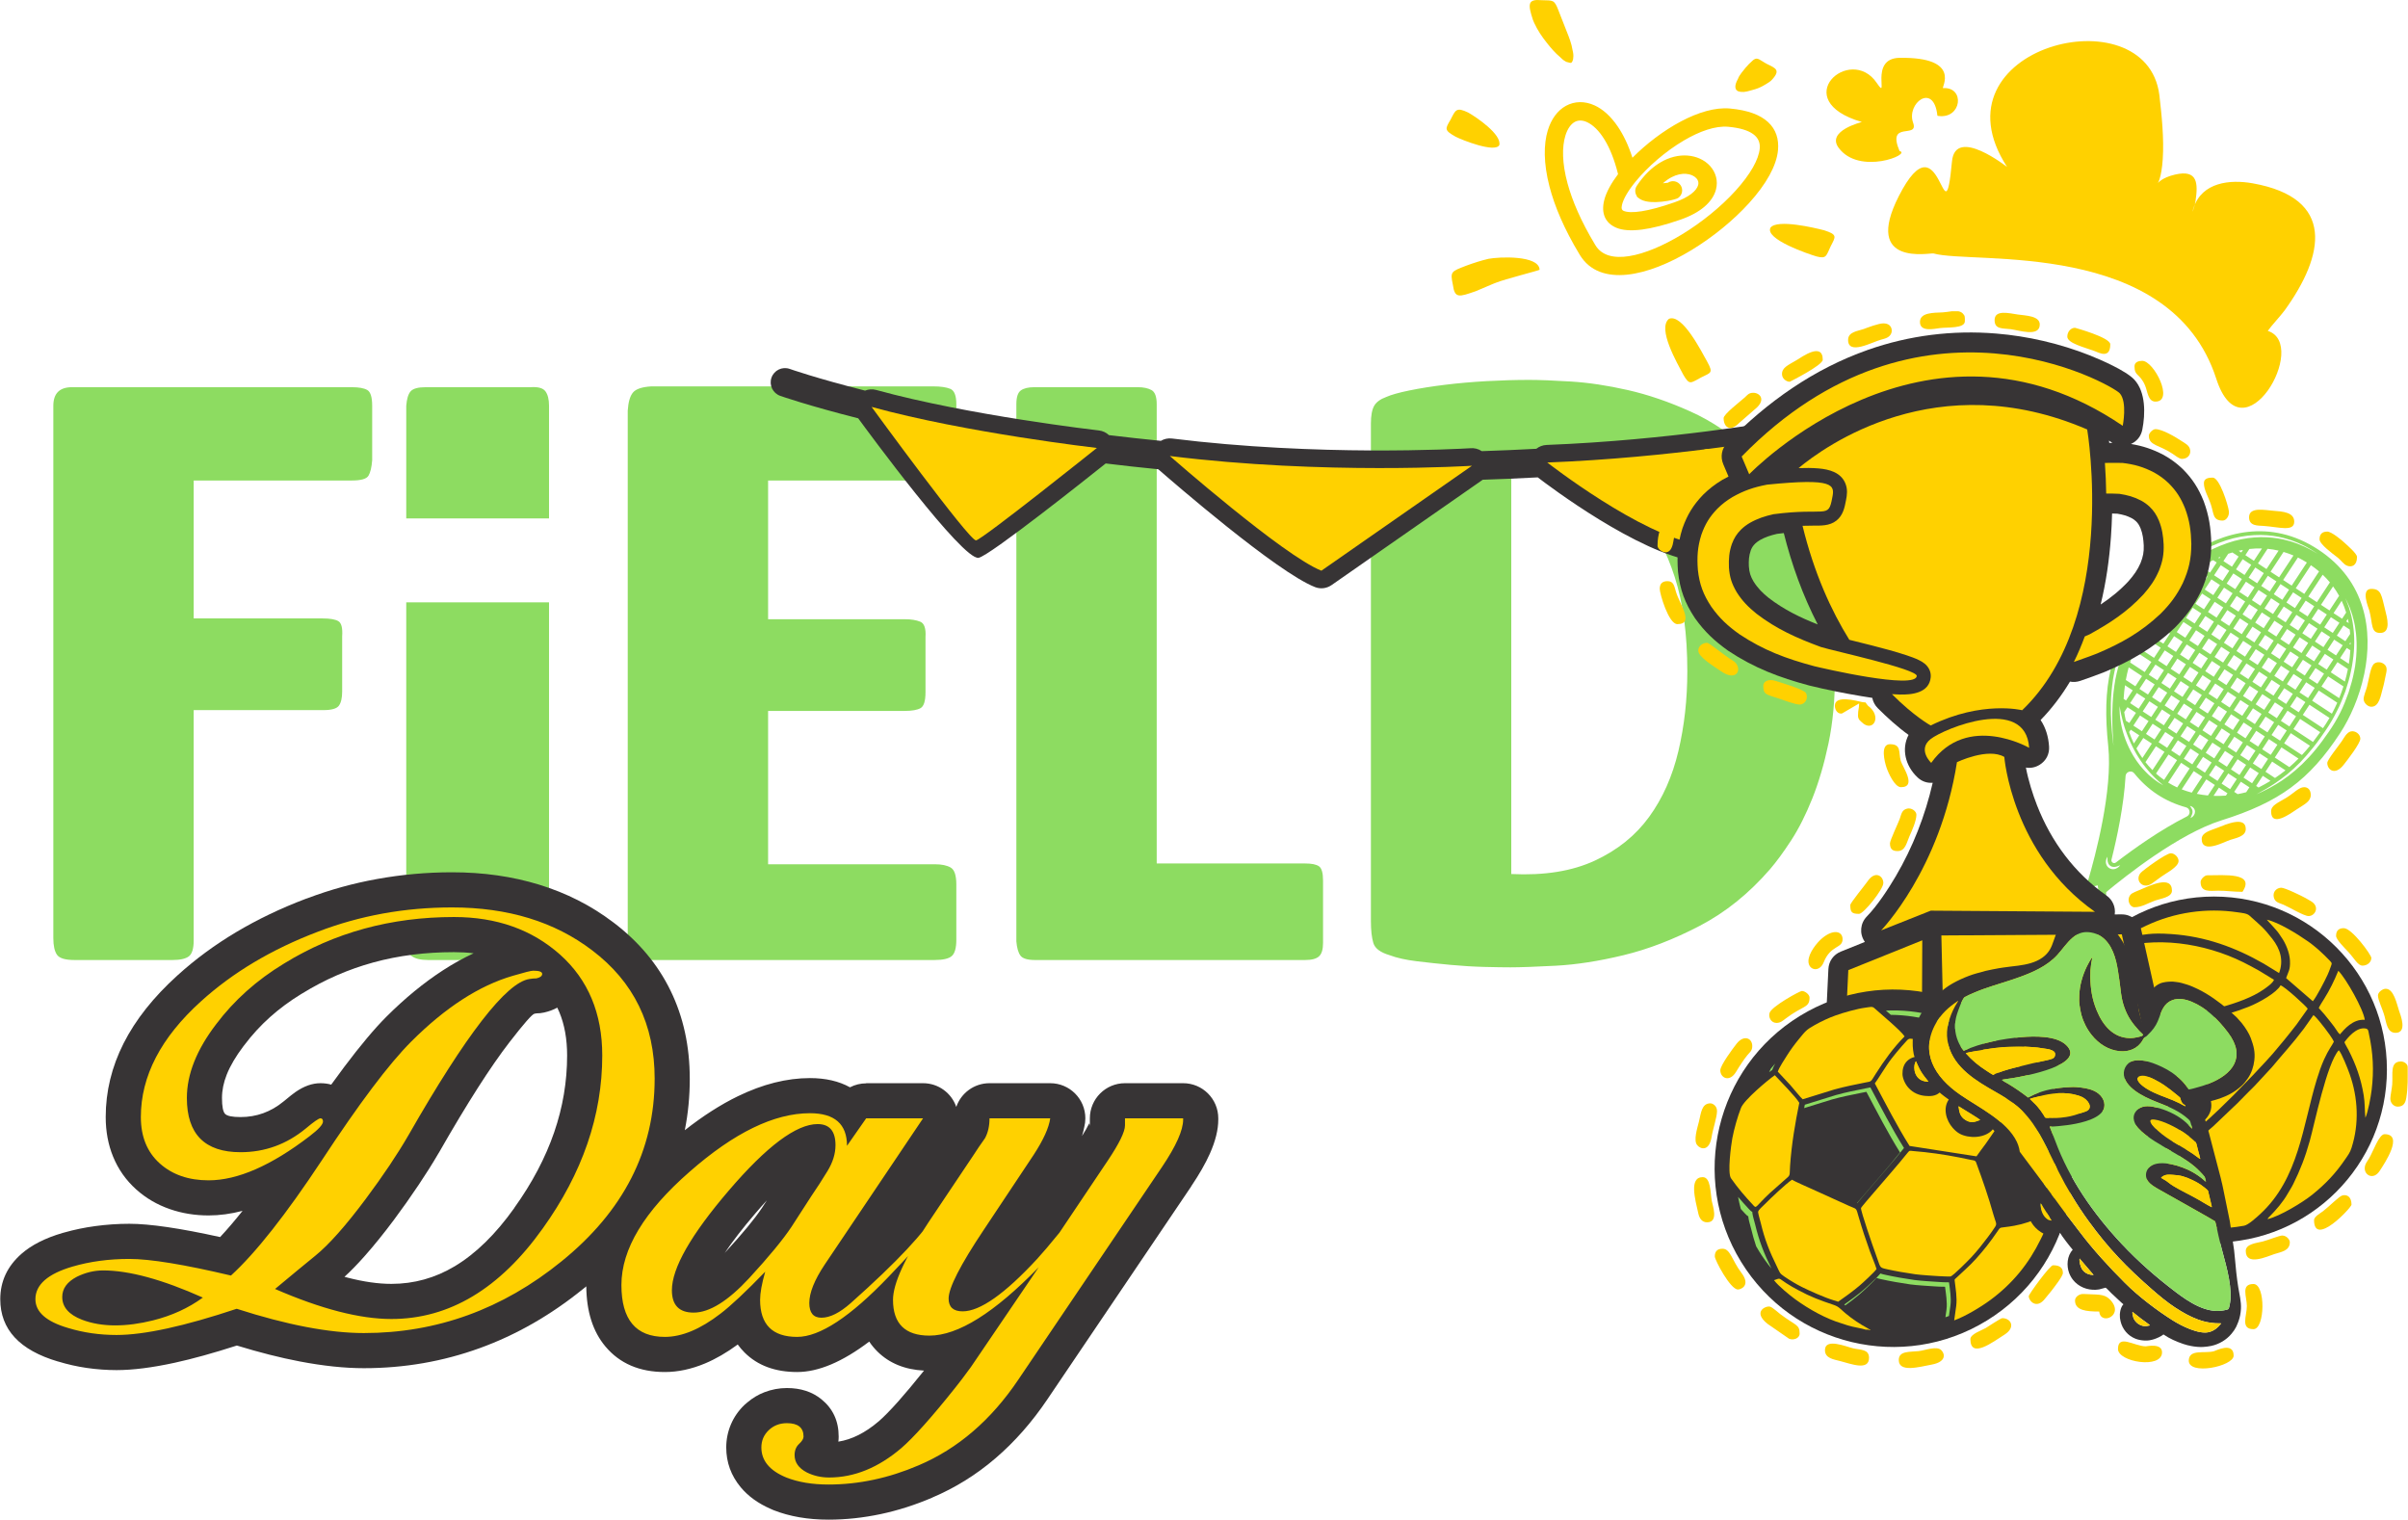<?xml version="1.0" encoding="UTF-8"?>
<!DOCTYPE svg PUBLIC "-//W3C//DTD SVG 1.1//EN" "http://www.w3.org/Graphics/SVG/1.1/DTD/svg11.dtd">
<!-- Creator: CorelDRAW -->
<svg xmlns="http://www.w3.org/2000/svg" xml:space="preserve" width="2518px" height="1589px" version="1.1" style="shape-rendering:geometricPrecision; text-rendering:geometricPrecision; image-rendering:optimizeQuality; fill-rule:evenodd; clip-rule:evenodd"
viewBox="0 0 2481.78 1566.5"
 xmlns:xlink="http://www.w3.org/1999/xlink"
 xmlns:xodm="http://www.corel.com/coreldraw/odm/2003">
 <defs>
  <style type="text/css">
   <![CDATA[
    .fil5 {fill:#373435}
    .fil4 {fill:#FFD100}
    .fil6 {fill:#8DDC61}
    .fil3 {fill:#373435;fill-rule:nonzero}
    .fil1 {fill:#373435;fill-rule:nonzero}
    .fil2 {fill:#FFD100;fill-rule:nonzero}
    .fil0 {fill:#8DDC61;fill-rule:nonzero}
   ]]>
  </style>
 </defs>
 <g id="Layer_x0020_1">
  <path class="fil0" d="M199.38 732.01l0 237.53c0,8.36 -1.67,13.8 -5.02,16.31 -3.34,2.51 -8.92,3.76 -16.72,3.76l-101.2 0c-9.48,0 -15.48,-1.81 -17.99,-5.43 -2.5,-3.63 -3.76,-9.34 -3.76,-17.15l0 -548.66c0,-12.82 6.41,-19.23 19.24,-19.23l288.55 0c7.24,0 12.54,0.97 15.89,2.92 3.34,1.95 5.01,7.39 5.01,16.31l0 56.04c-0.55,7.25 -1.81,12.55 -3.76,15.89 -1.95,3.35 -7.67,5.02 -17.14,5.02l-163.1 0 0 142.18 132.99 0c7.8,0 13.24,0.98 16.31,2.93 3.06,1.95 4.32,7.11 3.76,15.47l0 56.88c0,6.69 -1.12,11.56 -3.35,14.63 -2.23,3.07 -7.52,4.6 -15.89,4.6l-133.82 0zm366.33 236.69c0,13.94 -6.97,20.91 -20.91,20.91l-103.71 0c-7.8,0 -13.52,-1.39 -17.14,-4.18 -3.63,-2.79 -5.44,-8.36 -5.44,-16.73l0 -347.78 147.2 0 0 347.78zm-147.2 -434.29l0 -116.04c0.56,-7.25 2.09,-12.26 4.6,-15.05 2.51,-2.79 7.67,-4.18 15.47,-4.18l107.9 0c7.8,-0.56 12.96,0.83 15.47,4.18 2.51,3.34 3.76,8.36 3.76,15.05l0 116.04 -147.2 0zm373.02 198.44l0 158.07 172.3 0c6.69,0 11.98,1.12 15.89,3.35 3.9,2.23 5.85,8.08 5.85,17.56l0 56.87c0,8.37 -1.53,13.94 -4.6,16.73 -3.07,2.79 -9.06,4.18 -17.98,4.18l-292.73 0c-7.25,0 -12.97,-0.97 -17.15,-2.92 -4.18,-1.96 -6.27,-7.67 -6.27,-17.15l0 -546.15c0.56,-8.92 2.37,-15.19 5.44,-18.82 3.06,-3.62 9.34,-5.71 18.81,-6.27l291.06 0c7.25,0 12.97,0.84 17.15,2.51 4.18,1.67 6.27,6.97 6.27,15.89l0 56.87c0,9.48 -1.95,15.48 -5.85,17.99 -3.91,2.5 -9.76,3.76 -17.57,3.76l-170.62 0 0 143.02 141.35 0c6.13,0 11.29,0.83 15.47,2.51 4.18,1.67 6,6.97 5.44,15.89l0 56.87c0,8.92 -1.68,14.36 -5.02,16.31 -3.35,1.95 -8.92,2.93 -16.73,2.93l-140.51 0zm400.62 157.24l153.06 0c6.69,0 11.43,0.97 14.22,2.92 2.79,1.95 4.18,6.83 4.18,14.64l0 64.4c0,6.69 -1.39,11.29 -4.18,13.8 -2.79,2.51 -7.53,3.76 -14.22,3.76l-278.51 0c-7.81,0 -12.83,-1.53 -15.06,-4.6 -2.23,-3.06 -3.62,-7.94 -4.18,-14.63l0 -553.68c0,-7.25 1.53,-11.99 4.6,-14.22 3.07,-2.23 7.67,-3.34 13.8,-3.34l107.06 0c5.57,0 10.17,0.97 13.8,2.92 3.62,1.95 5.43,6.83 5.43,14.64l0 473.39zm365.5 10.87c34.01,1.67 62.72,-2.93 86.14,-13.8 23.42,-10.88 42.1,-25.93 56.04,-45.17 13.94,-19.23 23.98,-41.81 30.11,-67.74 6.13,-25.93 9.2,-53.39 9.2,-82.38 0,-37.92 -4.32,-70.26 -12.97,-97.02 -8.64,-26.77 -20.07,-48.51 -34.29,-65.24 -14.21,-16.73 -30.94,-28.99 -50.18,-36.8 -19.23,-7.81 -39.17,-11.71 -59.8,-11.71 -3.9,0 -7.67,0 -11.29,0 -3.62,0 -7.95,0.56 -12.96,1.67l0 418.19zm-144.7 -464.19c0,-8.36 1.12,-14.49 3.35,-18.4 2.23,-3.9 6.41,-6.97 12.55,-9.2 5.01,-2.23 12.96,-4.46 23.83,-6.69 10.87,-2.23 23.14,-4.18 36.8,-5.85 13.66,-1.68 28.02,-2.93 43.08,-3.77 15.05,-0.83 29.55,-1.25 43.49,-1.25 10.59,0 24.95,0.56 43.07,1.67 18.12,1.12 37.64,4.04 58.55,8.78 20.91,4.74 42.51,12.13 64.81,22.17 22.31,10.03 43.22,24.25 62.73,42.65 7.81,7.25 16.73,17.15 26.77,29.69 10.03,12.55 19.37,28.02 28.01,46.42 8.65,18.4 16.03,40.15 22.17,65.24 6.13,25.09 9.2,53.8 9.2,86.14 0,26.77 -2.23,50.74 -6.69,71.93 -4.46,21.19 -10.04,40.15 -16.73,56.88 -6.69,16.72 -13.94,31.08 -21.75,43.07 -7.8,11.99 -15.05,21.88 -21.74,29.69 -21.75,25.09 -46,44.61 -72.77,58.55 -26.76,13.94 -52.83,23.97 -78.2,30.11 -25.37,6.13 -48.65,9.75 -69.83,10.87 -21.19,1.11 -36.8,1.67 -46.84,1.67 -6.69,0 -15.61,-0.14 -26.76,-0.42 -11.15,-0.28 -22.73,-0.97 -34.71,-2.09 -11.99,-1.11 -23.7,-2.37 -35.13,-3.76 -11.43,-1.4 -20.77,-3.49 -28.02,-6.27 -9.48,-2.79 -15.05,-6.98 -16.73,-12.55 -1.67,-5.58 -2.51,-13.1 -2.51,-22.58l0 -512.7z"/>
  <path class="fil1" d="M710.79 1111.96c0,18.25 -1.71,35.95 -5.13,53.09 18.73,-14.72 36.95,-26.39 54.67,-35 25.68,-12.48 50.46,-18.73 74.33,-18.73 16.1,0 29.86,3.17 41.28,9.5 5.17,-2.69 10.91,-4.08 16.69,-4.08l0 -0.15 58.64 0c15.87,0 29.37,10.22 34.25,24.44 4.89,-14.22 18.38,-24.44 34.26,-24.44l62.58 0c20,0 36.22,16.21 36.22,36.21 0,3.03 -0.37,5.96 -1.07,8.77 -0.59,3.1 -1.38,6.25 -2.36,9.45 3.07,-4.85 5.52,-9.12 7.32,-12.82 0.12,-0.25 0.23,-0.13 0.33,0.16l0.43 0.21 0 -5.77c0,-20 16.21,-36.21 36.21,-36.21l59.95 0c20,0 36.22,16.21 36.22,36.21l0 1.32c0,10.44 -2.9,22.15 -8.69,35.14 -4.47,10.02 -10.9,21.26 -19.28,33.7l-0.06 0.1 0.06 0.04 -148.22 219.38c-15.79,23.43 -33.55,43.62 -53.29,60.57 -19.82,17.03 -41.61,30.59 -65.35,40.67l0.02 0.05c-17.56,7.52 -35.2,13.17 -52.93,16.94 -18.14,3.86 -36.18,5.79 -54.1,5.79 -21.14,0 -40.02,-3.26 -56.64,-9.79 -0.93,-0.36 -1.83,-0.76 -2.7,-1.19 -13.05,-5.66 -23.43,-13.14 -31.14,-22.43 -9.94,-11.98 -14.91,-25.65 -14.91,-41.01 0,-8.3 1.62,-16.25 4.86,-23.87 3.2,-7.51 7.88,-14.21 14.03,-20.09 0.95,-0.91 1.94,-1.75 2.96,-2.53 5.3,-4.5 11.11,-7.97 17.41,-10.4 7.52,-2.91 15.29,-4.36 23.3,-4.36 14.15,0 25.98,3.84 35.49,11.52 11.91,9.62 17.86,22.46 17.86,38.53 0,1.75 -0.11,3.48 -0.33,5.2 13.89,-2.17 27.71,-9.1 41.42,-20.79l0.49 -0.4c5.26,-4.61 11.76,-11.25 19.51,-19.92 7.32,-8.2 16.29,-18.9 26.9,-32.11 -19.71,-1.02 -35.69,-7.53 -47.91,-19.54 -3.25,-3.2 -6.11,-6.65 -8.58,-10.37 -27.59,20.91 -52.36,31.37 -74.3,31.37 -22.74,0 -40.83,-6.72 -54.27,-20.16 -2.57,-2.57 -4.89,-5.31 -6.97,-8.21 -11.45,8.4 -22.71,14.92 -33.76,19.55 -14.06,5.87 -27.85,8.82 -41.37,8.82 -26.14,0 -46.59,-8.78 -61.33,-26.37 -12.9,-15.38 -19.46,-36.03 -19.68,-61.94l-3.08 2.51 -0.88 0.69c-33.2,26.77 -68.46,46.92 -105.8,60.45 -38.08,13.81 -77.93,20.71 -119.52,20.71 -19.84,0 -41.93,-2.32 -66.25,-6.97 -19.89,-3.79 -41.45,-9.26 -64.69,-16.38 -24.25,7.8 -45.58,13.71 -64,17.73 -23.23,5.06 -43.24,7.6 -60.01,7.6 -10.22,0 -20.48,-0.75 -30.78,-2.24 -9.79,-1.42 -19.61,-3.62 -29.46,-6.62l-0.01 0.05c-39.75,-11.69 -59.63,-33.12 -59.63,-64.3 0,-18.36 7.29,-33.95 21.86,-46.76 10.32,-9.07 24.45,-16.24 42.38,-21.5 0.61,-0.18 1.21,-0.34 1.82,-0.48 10.28,-2.92 20.85,-5.11 31.72,-6.58 11.87,-1.6 23.63,-2.4 35.28,-2.4 21.03,0 52.22,4.56 93.57,13.69 7.21,-7.69 14.93,-16.69 23.14,-27.01 -12.05,3.15 -23.72,4.72 -35.02,4.72 -14.07,0 -27.34,-2.16 -39.83,-6.49 -13.19,-4.56 -24.78,-11.34 -34.76,-20.3 -10.6,-9.53 -18.58,-20.85 -23.91,-33.97 -5.04,-12.36 -7.55,-25.92 -7.55,-40.67 0,-52.74 24.65,-101.4 73.95,-145.98 18.34,-16.63 38.51,-31.5 60.5,-44.6 22.03,-13.12 45.87,-24.55 71.52,-34.28 0.72,-0.27 1.45,-0.52 2.18,-0.74 23.18,-8.74 46.97,-15.32 71.38,-19.73 25.66,-4.65 51.5,-6.97 77.51,-6.97 32.05,0 61.95,4.24 89.69,12.73 28.26,8.65 53.71,21.58 76.36,38.79l0.01 -0.03c26.17,19.76 45.9,43.26 59.17,70.5 13.22,27.1 19.82,57.36 19.82,90.78zm-369.62 6.1c4.61,-6.42 9.07,-12.48 13.37,-18.19 16.8,-22.33 31.28,-39.58 43.43,-51.73 19.12,-19.11 38.62,-35.11 58.48,-47.98 10.45,-6.77 20.96,-12.6 31.51,-17.49 -6.47,-0.78 -13.21,-1.17 -20.24,-1.17 -29.61,0 -57.29,3.53 -83.04,10.58 -25.83,7.08 -50.25,17.71 -73.24,31.89 -0.44,0.27 -0.89,0.53 -1.34,0.78 -11.66,7.14 -22.34,15.05 -32.03,23.71 -9.68,8.65 -18.54,18.31 -26.56,28.96l-0.92 1.17c-7.79,10.3 -13.51,20.02 -17.14,29.14 -3.26,8.19 -4.89,16.23 -4.89,24.1 0,8.79 1.08,14.27 3.23,16.45 2.13,2.15 7.43,3.22 15.9,3.22 16.52,0 31.28,-5.34 44.27,-16.03l0.95 -0.75c5.14,-4.3 8.93,-7.3 11.36,-8.99 8.76,-6.09 17.34,-9.14 25.76,-9.14 3.95,0 7.66,0.49 11.14,1.47zm233.03 -79.36c-4.02,2.23 -8.6,3.92 -13.72,5.06 -2.61,0.57 -5.21,0.85 -7.78,0.85l-0.21 0.02c-0.23,0.02 -0.12,0.05 -1.09,0.21l-0.71 0.11 0 0.03c-2.28,0.34 -10.81,10.04 -25.57,29.1 -19.52,25.2 -43.78,63.14 -72.77,113.82 -0.36,0.63 -0.74,1.24 -1.13,1.84 -5.71,9.79 -12.34,20.32 -19.88,31.57 -8.36,12.48 -16.87,24.53 -25.53,36.14 -10.42,13.97 -20.58,26.53 -30.48,37.68 -7.25,8.17 -14.09,15.19 -20.52,21.04l3.05 0.81c16.7,4.31 31.8,6.47 45.3,6.47 23.33,0 45.09,-6.05 65.28,-18.13 21.68,-12.98 42.16,-33 61.42,-60.03l0.07 -0.1 -0.07 -0.04c18.37,-25.64 32.09,-51.62 41.14,-77.96 8.89,-25.85 13.34,-52.25 13.34,-79.17 0,-16.96 -2.68,-31.86 -8.04,-44.68 -0.66,-1.57 -1.36,-3.12 -2.1,-4.64zm-21.5 6.05c-0.65,0 -0.16,-0.09 0,-0.13l0 0.13zm0 -0.13c0.06,-0.01 0.08,-0.01 0,-0.01l0 0.01zm237.57 192.71c-3.81,4.18 -7.76,8.64 -11.83,13.4 -12.98,15.17 -23.53,28.79 -31.62,40.84 9.56,-10.42 17.36,-19.3 23.41,-26.63 6.13,-7.44 11.12,-14.01 14.95,-19.73l5.09 -7.88zm332.53 -78.97c0.28,0.9 0.43,3.4 0.43,1.69l0 -1.48 -0.43 -0.21z"/>
  <path class="fil2" d="M674.58 1111.96c0,73.78 -32.06,136.59 -96.18,188.41 -60.61,49.19 -128.47,73.78 -203.57,73.78 -35.57,0 -79.27,-8.34 -131.1,-25.03 -54.02,18.01 -95.3,27.01 -123.85,27.01 -17.57,0 -34.26,-2.41 -50.07,-7.25 -22.4,-6.58 -33.59,-16.46 -33.59,-29.64 0,-14.93 12.73,-26.13 38.21,-33.6 18,-5.27 37.55,-7.9 58.63,-7.9 21.52,0 56.43,5.71 104.74,17.12 25.48,-23.27 56.66,-62.8 93.55,-118.58 38.65,-58.85 69.39,-99.69 92.23,-122.53 35.14,-35.14 70.05,-57.75 104.75,-67.86 11.86,-3.51 18.88,-5.27 21.08,-5.27 6.15,0 9.22,1.1 9.22,3.3 0,2.19 -1.97,3.73 -5.93,4.61 -2.19,0 -4.61,0.22 -7.24,0.66 -23.72,3.51 -65.22,57.09 -124.51,160.74 -11.42,19.77 -26.14,41.73 -44.14,65.88 -20.65,27.67 -37.99,47.21 -52.05,58.63 -9.22,7.47 -23.05,18.89 -41.5,34.26 47.43,20.64 87.4,30.96 119.9,30.96 59.73,0 111.77,-31.18 156.13,-93.44 40.84,-56.98 61.27,-116.38 61.27,-178.2 0,-43.37 -14.5,-78.06 -43.48,-103.98 -28.99,-25.8 -65.44,-38.75 -109.36,-38.75 -65,0 -123.41,16.03 -175.24,47.98 -28.11,17.02 -51.38,37.88 -69.83,62.36 -20.2,26.35 -30.3,51.72 -30.3,76.2 0,37.22 18.44,55.89 55.34,55.89 25.03,0 47.43,-8.13 67.19,-24.38 8.35,-7.02 13.4,-10.54 15.15,-10.54 1.76,0 2.64,1.1 2.64,3.3 0,3.07 -4.61,8.12 -13.84,15.15 -39.52,30.3 -74.22,45.46 -104.08,45.46 -20.65,0 -37.44,-5.82 -50.4,-17.46 -12.96,-11.64 -19.44,-27.56 -19.44,-47.76 0,-42.17 20.65,-81.91 61.93,-119.24 32.94,-29.87 73.13,-53.8 120.56,-71.81 43.48,-16.69 89.59,-25.03 138.34,-25.03 57.54,0 105.63,14.71 144.28,44.13 43.04,32.5 64.56,76.64 64.56,132.42zm-465.76 225.63c-41.73,-18.66 -75.98,-28 -102.77,-28 -9.23,0 -18.23,2.2 -27.01,6.48 -10.1,5.27 -15.16,12.19 -15.16,20.86 0,10.43 6.81,18.23 20.43,23.5 10.1,3.84 21.52,5.82 34.25,5.82 12.3,0 25.26,-1.76 38.87,-5.16 19.33,-4.83 36.45,-12.63 51.39,-23.5zm766.16 -93.22c0,6.59 -19.76,30.53 -59.29,71.81 -39.53,41.29 -70.93,61.93 -94.2,61.93 -25.48,0 -38.21,-12.74 -38.21,-38.21 0,-7.03 1.75,-16.69 5.27,-28.99 -20.21,20.86 -35.58,35.25 -46.12,43.26 -20.64,15.92 -39.75,23.94 -57.31,23.94 -29.87,0 -44.8,-17.79 -44.8,-53.47 0,-37.01 23.5,-75.98 70.49,-116.94 45.68,-40.07 86.96,-60.17 123.85,-60.17 25.47,0 38.21,11.2 38.21,33.6l19.76 -28.33 58.64 0 -101.46 150.87c-10.54,15.81 -15.81,28.98 -15.81,39.52 0,10.1 4.18,15.15 12.52,15.15 8.78,0 18.88,-5.05 30.3,-15.15 47.87,-42.6 77.08,-73.78 87.62,-93.55 3.08,-5.71 5.71,-8.56 7.91,-8.56 1.75,0 2.63,1.1 2.63,3.29zm-113.97 -63.9c0,-14.49 -6.15,-21.74 -18.44,-21.74 -21.96,0 -52.49,22.84 -91.57,68.52 -39.09,45.67 -58.64,79.93 -58.64,102.77 0,15.37 7.47,23.05 22.4,23.05 16.25,0 35.36,-11.85 57.32,-35.57 20.2,-21.96 34.69,-39.53 43.48,-52.7l20.42 -31.63c5.71,-8.34 11.31,-17.01 16.8,-26.02 5.49,-9 8.23,-17.89 8.23,-26.68zm358.38 -26.35c0,10.98 -7.25,27.23 -21.74,48.75l-148.22 219.38c-28.11,41.72 -62.37,71.14 -102.78,88.27 -30.74,13.18 -61.7,19.77 -92.88,19.77 -16.69,0 -31.19,-2.42 -43.48,-7.25 -17.13,-7.03 -25.7,-17.35 -25.7,-30.96 0,-7.03 2.53,-12.96 7.58,-17.79 5.05,-4.83 11.31,-7.25 18.77,-7.25 11.42,0 17.13,4.61 17.13,13.84 0,2.19 -1.53,4.72 -4.61,7.57 -3.07,2.86 -4.61,6.7 -4.61,11.53 0,7.47 4.17,13.4 12.52,17.79 7.02,3.51 14.71,5.27 23.06,5.27 25.91,0 50.72,-10.1 74.44,-30.3 12.73,-10.98 31.18,-31.63 55.34,-61.93 3.95,-4.83 9.44,-12.08 16.47,-21.74l69.83 -102.77c-45.68,46.99 -83.23,70.49 -112.66,70.49 -25.03,0 -37.55,-12.3 -37.55,-36.89 0,-16.69 12.3,-43.48 36.89,-80.37l45.46 -67.86c3.95,-6.15 8.13,-12.3 12.52,-18.44 3.07,-5.71 4.61,-12.52 4.61,-20.43l62.58 0c-1.31,9.67 -7.02,22.18 -17.01,37.55l-51.72 77.74c-24.04,36.01 -36.01,59.51 -36.01,70.49 0,8.78 4.83,13.18 14.49,13.18 17.9,0 43.48,-18.01 76.75,-54.02 5.27,-5.71 12.95,-14.72 22.95,-27.01l49.95 -74.45c11.75,-17.56 17.68,-29.64 17.68,-36.23l0 -7.25 59.95 0 0 1.32z"/>
  <g id="_2574944290416">
   <path class="fil3" d="M939.04 448.2c25.73,38.49 61.55,91.26 64.29,90.87 0.9,-0.13 48.49,-37.89 82.39,-64.86 -37.2,-5.25 -93.39,-14.08 -146.68,-26.01zm-134.91 -40.11c-7.69,-2.65 -11.77,-11.03 -9.13,-18.71 2.65,-7.69 11.03,-11.77 18.72,-9.13 0.26,0.1 27.46,9.68 77.76,22.41 3.54,-1.42 7.55,-1.75 11.51,-0.67 95.62,26.34 229.17,41.69 229.55,41.73 3.8,0.44 7.46,2.07 10.37,4.82 17.25,2.1 35.1,4.07 53.51,5.89 3.33,-1.98 7.31,-2.91 11.45,-2.4 150.38,18.66 293.96,10.82 307.2,10.04 4.26,-0.48 8.6,0.56 12.19,2.97 18.46,-0.6 37.18,-1.39 56.19,-2.42 2.94,-2.35 6.63,-3.81 10.68,-3.96 126.28,-4.89 235.99,-24.41 236.31,-24.47l0.01 0.04c3.26,-0.57 6.72,-0.26 10.01,1.1 0.46,0.18 0.9,0.39 1.34,0.61 4.53,-0.69 9.08,-1.4 13.63,-2.12 8.04,-1.28 15.59,4.2 16.86,12.24 1.28,8.04 -4.2,15.59 -12.24,16.86 -4.08,0.65 -8.14,1.28 -12.2,1.91 -33.32,76.95 -79.38,106.34 -87.81,111.22 -3.55,2.31 -7.92,3.39 -12.44,2.74 -59.45,-8.63 -150.95,-77.71 -162.66,-86.7 -19.19,1.03 -38.1,1.83 -56.74,2.43 -0.23,0.18 -0.46,0.35 -0.7,0.51l-155.21 108.17 -0.01 -0.01c-4.8,3.33 -11.11,4.29 -16.96,2 -39.5,-15.41 -148.61,-110.17 -160.51,-120.55 -0.39,-0.29 -0.77,-0.6 -1.13,-0.92 -18.62,-1.84 -36.69,-3.84 -54.14,-5.97 -16.59,13.25 -120.18,95.7 -131.1,97.26 -16.69,2.38 -114.28,-130.47 -124.04,-143.81 -51.91,-13.12 -80,-23.02 -80.27,-23.11zm843.22 83.99c29.57,19.69 69.24,43.09 99.3,49.66 10.07,-6.85 33.68,-25.95 55.79,-66.34 -33.97,4.97 -90.21,12.23 -155.09,16.68zm-385.4 2.08c32.23,26.76 74.24,60.15 98.21,73.22l96.15 -67.01c-47.63,0.79 -118.05,0.24 -194.36,-6.21z"/>
   <path class="fil4" d="M898.23 419.46c0,0 101.02,138.52 107.65,137.58 6.63,-0.95 124.6,-95.28 124.6,-95.28 0,0 -135.01,-15.51 -232.25,-42.3zm696.54 57.31c0,0 96.68,75.53 155.39,84.06 0,0 49.08,-25.34 83.41,-108.74 0,0 -110.87,19.73 -238.8,24.68zm-389.1 -6.71c0,0 117.43,103.08 156.25,118.23l155.21 -108.17c0,0 -152.37,9.69 -311.46,-10.06z"/>
  </g>
  <g id="_2574944294352">
   <path class="fil4" d="M2269.39 864.81c0,15.81 22.87,3.14 29.37,0.98 5.77,-1.9 16.06,-3.5 16.06,-11.2 0,-13.87 -20.62,-4.68 -28.74,-1.48 -7.22,2.86 -16.69,4.91 -16.69,11.7zm-556.3 -327.01c0.77,-2.33 3.65,-10.88 4.41,-11.39 3.23,-2.16 5.37,-3.87 9.31,-2.57 11.6,3.83 0.89,15.26 -2.15,34.71 -2.89,18.52 -16.24,8.59 -16.24,4.2 0,-13.61 3.97,-18.1 4.54,-24.99l0.13 0.04zm212.22 189.61l-2.5 -3.29 -0.01 -0.01c-0.24,-0.32 -0.41,0.24 -3.91,-0.5 -5.46,-1.15 -27.65,-7.39 -27.65,3.8 0,5.26 3.6,8.91 7.37,8.05l17.62 -10.32c0,5.75 -1.14,6.18 -1.14,12.49l0.08 1.12 -0.08 0.01c0.92,3.44 1.12,3.01 3.6,5.49 11.69,11.7 21.91,-5.64 6.62,-16.84zm392.91 -194.19c0,9.2 9.13,8.51 14.87,8.91 15.91,1.08 31.69,6.4 31.69,-4.37 0,-9.72 -11.85,-10.49 -21.67,-11.26 -9.06,-0.71 -24.89,-4.18 -24.89,6.72zm-558.7 726.77c12.23,0 5.6,-17.52 4.85,-21.88 -1.56,-9.01 -1.03,-24.68 -9.4,-24.68 -14.3,0 -7.71,23.19 -4.5,37.44 1.05,4.67 3.52,9.12 9.05,9.12zm296.38 -930.04c0,9.61 7.86,8.33 16.72,9.41 7.89,0.97 29.84,8.51 29.84,-4.86 0,-8.88 -14.21,-9.11 -22.64,-10.29 -8.62,-1.21 -23.92,-5.35 -23.92,5.74zm380.42 390.64c0,3.85 4.1,7.95 7.95,7.95 8.27,0 9.69,-11.81 11.76,-18.9 1.33,-4.53 2,-8.64 2.94,-12.99 1,-4.63 2.31,-8.98 -1.5,-12.01 -3,-2.38 -7.08,-2.68 -10,-0.7 -4.12,2.79 -5.32,15 -7.73,24.17 -0.92,3.52 -3.42,9.11 -3.42,12.48zm-121.5 568.93c0,15.87 21.55,5.87 29.38,3.26 6.65,-2.22 16.04,-3.15 16.04,-12.35 0,-2.29 -3.1,-6.81 -7.95,-6.81 -2.69,0 -15.02,4.91 -19.97,6.15 -6.74,1.67 -17.5,2.5 -17.5,9.75zm-12.5 107.88c0,-14.7 -18.7,-4.92 -20.37,-4.49 -9.57,2.51 -25.26,-2.4 -25.88,9.2 -0.86,16.19 46.25,6.41 46.25,-4.71zm-345.21 4.54c0,13.2 21,7.16 34.19,4.67 13.93,-2.64 13.97,-10.14 9.86,-14.61 -4.62,-5.05 -16.44,-0.03 -23.69,0.77 -9.1,1 -20.36,-0.41 -20.36,9.17zm225.98 -11.36c0,13.5 45.42,20.88 45.42,3.41 0,-9.77 -15.82,-6.11 -16.9,-6.14 -11.82,-0.23 -28.52,-12.81 -28.52,2.73zm268 -364.52c0,5.03 4.5,13.14 6.81,21.57 1.95,7.07 2.77,17.04 11.35,17.04 12.53,0 4.98,-18.66 3.56,-22.86 -2.37,-7.06 -5.32,-22.56 -13.78,-22.56 -3.21,0 -7.94,3.6 -7.94,6.81zm-546.22 -675.67c0,16.13 24.77,2.23 33.84,-0.22 4.42,-1.19 8.74,-2.11 10.64,-6.54 1.35,-3.16 0.64,-10.27 -8.14,-10.27 -5.1,0 -15.83,4.19 -20.3,5.82 -5.97,2.17 -16.04,2.76 -16.04,11.21zm548.49 302.07c11.69,0 7.03,-16.31 5.23,-23.41 -3.97,-15.66 -4.03,-22.01 -14.32,-22.01 -11.43,0 -2.72,19.76 -2.02,22.46 3.58,13.86 1.37,22.96 11.11,22.96zm-428.12 -321.37c0,-4.14 0.32,-5.53 -2.2,-8.02 -1.23,-1.21 -2.77,-1.88 -4.5,-2.2l-6.89 0c-3.17,0.37 -6.39,1.01 -9.13,1.13 -9.86,0.42 -22.97,0.23 -23.53,9.24 -0.7,11.41 14.56,7.73 20.45,6.97 8.14,-1.04 25.8,0.59 25.8,-7.12zm-207.81 375.88c0,9.26 3.22,8.83 16.33,13.19 4.79,1.6 16.54,6.11 21.15,6.11 5.79,0 9.45,-6.84 6.41,-11.98 -2.22,-3.75 -25.68,-10.61 -31,-12.34 -8.21,-2.67 -12.89,0.83 -12.89,5.02zm63.59 684.75c0,8.49 8.83,9.52 15.89,11.37 11.29,2.95 29.54,10.15 29.54,-3.42 0,-9.01 -8.76,-8.04 -16.35,-9.77 -6.71,-1.53 -29.08,-11.12 -29.08,1.82zm498.52 -447.42c6.87,0 11.89,-9.64 2.71,-15.2 -2.34,-1.41 -3.43,-2.05 -5.75,-3.33 -3.96,-2.2 -21.53,-10.83 -25.24,-10.68 -4.58,0.17 -8.68,4.03 -7.62,9.48 1.09,5.64 5.42,6.09 10.11,8.05 5.57,2.33 20.98,11.68 25.79,11.68zm57.92 260.05c0,7.5 9.2,12.01 15.29,2.8 5.31,-8.05 25.27,-38 5.15,-38 -5.69,0 -11.65,17.6 -15.95,24.93 -1.67,2.83 -4.49,5.81 -4.49,10.27zm-606.4 -149.9c4.11,0 6.63,-2.35 9.27,-4.36 18.13,-13.83 24.8,-10.85 24.8,-21.75 0,-3.22 -4.74,-6.82 -7.95,-6.82 -2.05,0 -30.96,15.78 -33.22,22.51 -1.47,4.42 1.44,10.42 7.1,10.42zm199.86 325.91c0,20.94 23.49,2.82 35.17,-4.57 11.99,-7.59 6.6,-17 -2.24,-17 -1.67,0 -14.64,8.76 -17.08,10.17 -4.13,2.38 -15.85,6.28 -15.85,11.4zm107.88 -39.74c0,10.28 11.84,11.35 24.98,11.35 1.26,15.07 27.36,3.63 10.57,-12.83 -5.8,-5.69 -13.06,-4.43 -26.72,-5.26 -4.38,-0.26 -8.83,2.99 -8.83,6.74zm-369.06 -195.32c0,-5.59 -4.66,-7.95 -6.82,-7.95 -9.26,0 -9.73,10.57 -11.81,18.84 -1.77,7.02 -5.83,19.38 -1.8,24.26 3.71,4.48 12.54,6.56 14.93,-8.85 1.14,-7.35 5.5,-19.95 5.5,-26.3zm430.38 -210.08c7.44,0 13.56,-4.13 21.42,-6.97 5.2,-1.88 17.19,-3.22 17.19,-10.07 0,-16.62 -23.07,-5.16 -34.4,-0.33 -5.84,2.49 -8.39,3.14 -9.9,7.21 -1.42,3.82 0.97,10.16 5.69,10.16zm-252.1 -65.87c0,6.87 3.63,7.95 7.95,7.95 7.98,0 9.26,-8.77 12.11,-15.15 2.85,-6.38 7.2,-16.1 7.2,-22.32 0,-3.7 -5.11,-7.37 -9.56,-6.28 -5.63,1.39 -5.9,5.78 -7.65,10.65 -1.54,4.28 -10.05,22.09 -10.05,25.15zm-237.33 -262.31c0,4.86 9.13,36.33 18.17,36.33 17.94,0 2.14,-20.66 -1.53,-33.67 -1.85,-6.55 -2.69,-10.61 -8.69,-10.61 -5.3,0 -7.95,2.64 -7.95,7.95zm504.2 -157.85c0,10.2 11.03,9.45 24.53,18.62 2.29,1.55 6.86,5.23 9.53,5.23 5.56,0 9.18,-3.82 8.61,-8.78 -0.6,-5.29 -5.45,-7.3 -9.28,-9.85 -5.56,-3.71 -19.45,-12.03 -26.58,-12.03 -2.74,0 -6.81,4.08 -6.81,6.81zm-255.51 362.25c16.79,0 1.47,-21.14 -0.19,-27.06 -2.51,-8.94 0.94,-17.23 -11.17,-17.23 -10.21,0 -5.52,18.25 -3.57,24.01 1.92,5.67 8.43,20.28 14.93,20.28zm381.56 24.98c0,17.13 20.54,1.81 26.34,-2.04 8.07,-5.37 14.54,-8.05 14.54,-14.99 0,-4.59 -2.48,-7.95 -6.82,-7.95 -5.45,0 -10.81,6.37 -18.52,11.01 -8.81,5.3 -15.54,7.73 -15.54,13.97zm-564.39 -405.4c0,9.09 6.5,14.87 16.19,4.84l15.78 -13.75c12.58,-9.93 5.29,-17.21 -1.31,-17.21 -4.9,0 -6.11,2.34 -8.84,4.79 -4.92,4.42 -21.82,17.26 -21.82,21.33zm539.4 915.28c0,10.03 -6.92,23.84 6.81,23.84 11.99,0 12.68,-46.56 0,-46.56 -13.38,0 -6.81,13.11 -6.81,22.72zm155.57 -205.54c6.35,0 8.05,-4.47 8.82,-9.36 1.81,-11.56 1.4,-19.88 1.4,-31.52 0,-3.23 -3.91,-5.68 -6.81,-5.68 -11.79,0 -8.26,12.77 -9.14,23.79 -0.28,3.55 -1.78,11.03 -1.93,14.01 -0.25,4.69 3.24,8.76 7.66,8.76zm-340.67 -793.77c0,6.96 18.3,11.17 28.22,14.94 4.35,1.64 16.07,8.31 16.07,-6.99 0,-7.14 -36.33,-17.04 -36.34,-17.04 -4.45,0 -7.95,4.23 -7.95,9.09zm140.81 151.03c0,7.06 4.42,13.62 7.26,22.27 3.03,9.19 1.8,16.34 12.05,16.34 3.88,0 7.1,-5.05 6.44,-9.72 -0.96,-6.82 -9.62,-34.57 -16.66,-34.57 -3.75,0 -9.09,0.45 -9.09,5.68zm-364.52 434.93c0,7.49 1.59,9.08 9.09,9.08 4.64,0 24.98,-25.24 24.98,-31.8 0,-7.33 -8.55,-13.26 -16.37,-1.61 -2.6,3.87 -17.7,22.06 -17.7,24.33zm500.79 31.79c0,3.76 8.5,12.14 12.78,16.75 5.82,6.25 9.61,13.91 14.48,13.91 4.86,0 9.08,-3.5 9.08,-7.95 0,-3.14 -20,-30.66 -28.39,-30.66 -5.3,0 -7.95,2.65 -7.95,7.95zm-162.38 -77.22c0,-3.85 -4.1,-7.95 -7.95,-7.95 -5.04,0 -28.7,17.49 -31.04,20.12 -6.44,7.26 1.48,17.51 11.24,11.25l9.9 -7.2c4.8,-3.61 17.85,-9.97 17.85,-16.22zm-45.43 -509.87c0,10.47 5.38,6.85 10.91,19.75 2.6,6.07 2.92,16.59 10.67,16.59 19.62,0 -1.44,-42.02 -13.63,-42.02 -3.53,0 -7.95,1.17 -7.95,5.68zm68.14 531.45c0,11.1 9.65,9.12 18.19,9.06 8.6,-0.06 15.09,1.16 24.96,1.16 13.51,-20.18 -18.89,-17.03 -36.34,-17.03 -2.73,0 -6.81,4.07 -6.81,6.81zm122.64 -353.16c0,5.03 13.12,14.55 18.65,18.82 3.64,2.81 6,6.97 9.82,8.43 4.5,1.7 10.14,0.08 10.14,-9.09 0,-3.37 -10.1,-12.02 -12.76,-14.49 -3.28,-3.04 -13.53,-11.62 -17.9,-11.62 -5.3,0 -7.95,2.64 -7.95,7.95zm-5.68 701.78c0,28.32 38.61,-13.02 38.61,-15.9 0,-7.87 -4.37,-10.89 -9.49,-9.49 -3.47,0.94 -13.27,11.17 -20.02,16.32 -2.53,1.93 -9.1,5.47 -9.1,9.07zm-521.23 -266.86c0,9.31 11.37,12.06 15.77,1.01 7.13,-17.89 19.43,-13.97 19.43,-23.72 0,-8.14 -9.25,-10.98 -21.26,-0.82 -5.08,4.3 -13.94,15.05 -13.94,23.53zm534.86 -204.4c0,6.71 7.58,13.57 16.79,2.03 3.98,-4.98 17.28,-22.21 17.28,-27.02 0,-4.65 -5.1,-8.55 -9.79,-7.51 -4.25,0.96 -7.08,6.71 -9.28,10.02 -3.03,4.56 -15,19.17 -15,22.48zm-307.74 549.61c0,5.07 8.22,14.07 17.05,2.3 2.31,-3.07 4.16,-4.8 6.64,-8.13 2.23,-3 11.51,-14.59 11.51,-18.01 0,-6.64 -4.93,-7.95 -10.22,-7.95 -3.31,0 -24.98,29.96 -24.98,31.79zm-254.37 -950.47c0,5.18 5.07,7.95 7.95,7.95 0,0 34.06,-16.99 34.06,-22.71 0,-18.6 -21.7,-2.74 -26.9,0.35 -8.86,5.28 -15.11,7.59 -15.11,14.41zm-69.27 909.59c0,3.68 15.98,34.07 23.84,34.07 2.99,0 13.54,-4.08 3.58,-17.2 -9.89,-13.03 -11.25,-24.81 -19.47,-24.81 -5.31,0 -7.95,2.64 -7.95,7.94zm3.4 -610.94l0.34 0.34c-0.02,-0.02 -0.45,-0.22 -0.34,-0.34zm-20.44 -13.62c0,6.75 16.19,16.21 23.15,21.13 17.97,12.7 23.36,-4.53 12.16,-11.01 -8.31,-4.81 -23.76,-18.07 -26.22,-18.07 -4.86,0 -9.09,3.5 -9.09,7.95zm22.71 432.65c0,7.96 9.55,12.84 16.29,1.53 2.21,-3.7 3.39,-5.49 5.74,-9.03 2.11,-3.18 3.34,-4.94 5.71,-7.91 2.53,-3.16 5.2,-4.42 5.2,-9.57 0,-8.22 -8.65,-11.93 -16.1,-2.47 -4.03,5.11 -16.84,22.4 -16.84,27.45zm-20.44 -632.51c0,6.3 1.14,6.73 1.14,12.49 -15.16,8.02 -12.3,19.3 -1.14,19.3 1.24,0 19.31,-11.13 19.31,-17.03 0,-4.14 -2.18,-4.98 -3.19,-12.71 -0.27,-2.01 -0.09,-10 -8.17,-10 -5.3,0 -7.95,2.64 -7.95,7.95zm102.21 903.92c0,-9.53 -3.87,-7.92 -19.81,-19.95 -2.69,-2.03 -7.75,-6.8 -10.54,-7.75 -4.03,-1.37 -18.74,4.9 -2.76,17.65l22.22 15.37c4.48,1.88 10.89,-0.34 10.89,-5.32z"/>
   <g>
    <path class="fil0" d="M2259.59 839c0.16,-0.37 0.15,-0.76 0.28,-1.13 0.02,-0.37 0.13,-0.75 0.08,-1.12 0.03,-0.36 -0.02,-0.72 -0.09,-1.08 -0.03,-0.36 -0.2,-0.69 -0.28,-1.05 -0.29,-0.67 -0.61,-1.33 -0.99,-1.89 -0.32,-0.61 -0.72,-1.04 -0.94,-1.41 -0.24,-0.36 -0.37,-0.59 -0.37,-0.59 0,0 0.25,0.05 0.67,0.18 0.4,0.16 1.05,0.31 1.66,0.78 0.68,0.39 1.36,1.04 1.94,1.9 0.22,0.48 0.59,0.92 0.68,1.49 0.15,0.54 0.26,1.11 0.24,1.69 -0.01,1.15 -0.34,2.24 -0.84,3.1 -0.46,0.9 -1.09,1.56 -1.65,2.07 -1.14,1.02 -2.15,1.32 -2.15,1.32 0,0 0.4,-0.87 0.99,-2.18 0.25,-0.64 0.57,-1.34 0.77,-2.08zm65.91 -28.84l6.87 -10.45 7.96 5.23c-3.94,2.41 -8.04,4.69 -12.33,6.87l-2.5 -1.65zm-38.36 1.77l8.81 5.78 -1.6 2.44c-4.15,0.3 -8.42,0.4 -12.76,0.24l5.55 -8.46zm-12.99 -8.54l8.81 5.79 -7.12 10.82c-3.8,-0.34 -7.63,-0.92 -11.48,-1.71l9.79 -14.9zm-12.99 -8.53l8.81 5.78 -10.8 16.43c-3.48,-0.92 -6.95,-2.03 -10.38,-3.38l12.37 -18.83zm113.99 -182.66l-8.8 -5.79 15.62 -23.78c2.98,2.05 5.8,4.18 8.4,6.4l-15.22 23.17zm13 8.53l-8.81 -5.78 14.79 -22.51c2.68,2.54 5.15,5.18 7.42,7.89l-13.4 20.4zm12.99 8.54l-8.81 -5.79 12.49 -19c2.32,3.14 4.4,6.38 6.23,9.7l-9.91 15.09zm12.99 8.53l-8.81 -5.78 8.35 -12.71c1.86,3.96 3.38,8.01 4.64,12.13l-4.18 6.36zm4.19 2.75l1.72 -2.63c0.34,1.45 0.66,2.91 0.93,4.38l-2.65 -1.75zm-0.82 20.43l-8.8 -5.79 6.86 -10.45 6.42 4.21c0.18,1.5 0.35,2.99 0.47,4.5l-4.95 7.53zm4.19 2.75l1.12 -1.71c0.01,0.82 0.03,1.64 0.01,2.45l-1.13 -0.74zm-9.62 14.64l6.87 -10.45 3.68 2.41c-0.27,4.68 -0.81,9.34 -1.55,13.96l-9 -5.92zm-9.62 14.65l6.87 -10.46 10.8 7.09c-0.87,4.38 -1.9,8.7 -3.11,12.93l-14.56 -9.56zm-9.62 14.64l6.87 -10.46 15.8 10.38c-1.33,4.14 -2.79,8.19 -4.38,12.1l-18.29 -12.02zm-9.62 14.64l6.87 -10.45 19.06 12.52c-1.75,3.95 -3.61,7.72 -5.55,11.32l-20.38 -13.39zm-19.24 29.29l6.87 -10.46 20.72 13.61c-2.48,3.53 -4.96,6.9 -7.43,10.09l-20.16 -13.24zm-9.62 14.65l6.87 -10.46 19.78 12.99c-2.73,3.36 -5.49,6.53 -8.28,9.53l-18.37 -12.06zm-9.61 14.64l6.87 -10.46 17.58 11.55c-3.07,3.11 -6.19,6.04 -9.4,8.8l-15.05 -9.89zm-2.75 4.19l13.76 9.04c-3.48,2.78 -7.06,5.41 -10.79,7.88l-9.84 -6.47 6.87 -10.45zm-19.87 1.92l6.87 -10.46 8.81 5.79 -6.87 10.45 -8.81 -5.78zm-2.75 4.18l8.81 5.79 -6.87 10.45 -8.8 -5.78 6.86 -10.46zm-19.86 1.93l6.87 -10.46 8.81 5.79 -6.87 10.45 -8.81 -5.78zm-2.75 4.18l8.81 5.79 -6.87 10.46 -8.81 -5.79 6.87 -10.46zm-12.99 -8.53l8.81 5.78 -6.87 10.46 -8.81 -5.78 6.87 -10.46zm-12.99 -8.53l8.8 5.78 -6.87 10.46 -8.8 -5.79 6.87 -10.45zm-19.86 1.92l6.87 -10.46 8.8 5.79 -6.87 10.45 -8.8 -5.78zm-16.14 24.56l13.39 -20.38 8.8 5.79 -12.89 19.62c-3.16,-1.45 -6.25,-3.16 -9.3,-5.03zm0.39 -28.91l8.81 5.78 -13.38 20.38c-2.93,-2.05 -5.73,-4.21 -8.32,-6.54l12.89 -19.62zm-12.99 -8.53l8.81 5.78 -12.37 18.84c-2.6,-2.62 -5,-5.36 -7.23,-8.2l10.79 -16.42zm-12.99 -8.54l8.81 5.79 -9.79 14.9c-2.25,-3.21 -4.3,-6.51 -6.13,-9.86l7.11 -10.83zm-12.99 -8.53l8.8 5.78 -5.55 8.46c-1.88,-3.92 -3.48,-7.88 -4.85,-11.81l1.6 -2.43zm-3.37 -23.18l8.8 5.78 -6.87 10.46 -3.55 -2.33c-0.71,-3.03 -1.28,-5.99 -1.7,-8.86l3.32 -5.05zm5.43 -17.4l-6.87 10.46 -2.5 -1.64c0.29,-4.81 0.76,-9.47 1.41,-14.04l7.96 5.22zm9.62 -14.64l-6.87 10.46 -9.85 -6.47c0.79,-4.4 1.78,-8.73 2.95,-13.03l13.77 9.04zm9.62 -14.64l-6.87 10.45 -15.06 -9.88c1.26,-4.04 2.71,-8.07 4.35,-12.12l17.58 11.55zm9.62 -14.65l-6.87 10.46 -18.37 -12.06c1.65,-3.76 3.46,-7.54 5.46,-11.39l19.78 12.99zm9.62 -14.64l-6.87 10.46 -20.16 -13.24c1.95,-3.54 4.06,-7.15 6.31,-10.83l20.72 13.61zm19.23 -29.29l-6.87 10.46 -20.37 -13.38c2.53,-3.21 5.25,-6.42 8.18,-9.6l19.06 12.52zm9.62 -14.64l-6.87 10.46 -18.29 -12.02c2.96,-3 6.09,-5.95 9.37,-8.82l15.79 10.38zm9.62 -14.64l-6.87 10.45 -14.56 -9.56c3.4,-2.79 6.96,-5.46 10.64,-7.99l10.79 7.1zm9.62 -14.65l-6.87 10.46 -9 -5.91c3.94,-2.51 8.01,-4.86 12.2,-6.96l3.67 2.41zm2.75 -4.18l-1.13 -0.75c0.74,-0.34 1.5,-0.64 2.25,-0.96l-1.12 1.71zm19.86 -1.93l-6.87 10.46 -8.8 -5.78 4.95 -7.54c1.42,-0.48 2.86,-0.92 4.3,-1.35l6.42 4.21zm2.75 -4.18l-2.65 -1.75c1.45,-0.33 2.92,-0.62 4.38,-0.88l-1.73 2.63zm13 8.53l-8.81 -5.78 4.18 -6.37c4.28,-0.47 8.6,-0.69 12.97,-0.55l-8.34 12.7zm12.99 8.53l-8.81 -5.78 9.91 -15.09c3.77,0.37 7.57,0.99 11.38,1.87l-12.48 19zm12.99 8.54l-8.81 -5.78 13.4 -20.4c3.4,0.99 6.8,2.22 10.2,3.67l-14.79 22.51zm4.18 2.75l15.22 -23.17c3.08,1.51 6.15,3.25 9.22,5.16l-15.63 23.79 -8.81 -5.78zm-0.81 20.43l-8.8 -5.79 6.86 -10.45 8.81 5.78 -6.87 10.46zm13 8.53l-8.81 -5.78 6.87 -10.46 8.8 5.79 -6.86 10.45zm12.99 8.54l-8.81 -5.79 6.87 -10.45 8.8 5.78 -6.86 10.46zm12.99 8.53l-8.81 -5.79 6.87 -10.45 8.81 5.78 -6.87 10.46zm4.19 2.75l6.86 -10.46 8.81 5.79 -6.87 10.45 -8.8 -5.78zm-0.82 20.43l-8.8 -5.79 6.86 -10.45 8.81 5.78 -6.87 10.46zm4.19 2.75l6.87 -10.46 8.8 5.79 -6.87 10.45 -8.8 -5.78zm-9.62 14.64l6.87 -10.46 8.8 5.79 -6.87 10.46 -8.8 -5.79zm-9.62 14.65l6.87 -10.46 8.8 5.78 -6.87 10.46 -8.8 -5.78zm-9.62 14.64l6.87 -10.46 8.81 5.79 -6.87 10.45 -8.81 -5.78zm-9.62 14.64l6.87 -10.45 8.81 5.78 -6.87 10.46 -8.81 -5.79zm-9.62 14.65l6.87 -10.46 8.81 5.78 -6.87 10.46 -8.81 -5.78zm-9.62 14.64l6.87 -10.46 8.81 5.79 -6.87 10.45 -8.81 -5.78zm-2.75 4.19l8.81 5.78 -6.87 10.46 -8.81 -5.79 6.87 -10.45zm-19.86 1.92l6.87 -10.46 8.81 5.79 -6.87 10.45 -8.81 -5.78zm-2.75 4.19l8.81 5.78 -6.87 10.46 -8.81 -5.78 6.87 -10.46zm-19.86 1.92l6.87 -10.46 8.8 5.79 -6.87 10.45 -8.8 -5.78zm-2.75 4.19l8.81 5.78 -6.87 10.46 -8.81 -5.79 6.87 -10.45zm-12.99 -8.54l8.8 5.79 -6.86 10.45 -8.81 -5.78 6.87 -10.46zm-12.99 -8.53l8.8 5.78 -6.87 10.46 -8.8 -5.79 6.87 -10.45zm-19.87 1.92l6.87 -10.46 8.81 5.79 -6.87 10.45 -8.81 -5.78zm-2.75 4.19l8.81 5.78 -6.87 10.46 -8.81 -5.79 6.87 -10.45zm-12.99 -8.54l8.81 5.79 -6.87 10.46 -8.81 -5.79 6.87 -10.46zm-12.99 -8.53l8.81 5.78 -6.88 10.46 -8.8 -5.78 6.87 -10.46zm-4.19 -2.75l-6.87 10.46 -8.8 -5.79 6.87 -10.46 8.8 5.79zm0.82 -20.43l8.8 5.78 -6.86 10.46 -8.81 -5.78 6.87 -10.46zm-4.19 -2.75l-6.87 10.46 -8.8 -5.79 6.87 -10.45 8.8 5.78zm9.62 -14.64l-6.87 10.46 -8.81 -5.79 6.87 -10.46 8.81 5.79zm9.62 -14.65l-6.87 10.46 -8.8 -5.78 6.87 -10.46 8.8 5.78zm9.62 -14.64l-6.87 10.46 -8.81 -5.79 6.87 -10.46 8.81 5.79zm9.62 -14.64l-6.87 10.45 -8.81 -5.78 6.87 -10.46 8.81 5.79zm9.62 -14.65l-6.87 10.46 -8.81 -5.78 6.87 -10.46 8.81 5.78zm9.62 -14.64l-6.87 10.46 -8.81 -5.79 6.87 -10.46 8.81 5.79zm9.62 -14.64l-6.87 10.45 -8.81 -5.78 6.87 -10.46 8.81 5.79zm9.62 -14.65l-6.87 10.46 -8.81 -5.78 6.87 -10.46 8.81 5.78zm2.75 -4.19l-8.81 -5.78 6.87 -10.46 8.8 5.79 -6.86 10.45zm19.86 -1.92l-6.87 10.46 -8.81 -5.79 6.87 -10.45 8.81 5.78zm2.75 -4.19l-8.81 -5.78 6.87 -10.46 8.8 5.79 -6.86 10.45zm12.99 8.54l-8.81 -5.78 6.87 -10.46 8.81 5.78 -6.87 10.46zm4.18 2.75l6.87 -10.46 8.81 5.79 -6.87 10.45 -8.81 -5.78zm-0.81 20.43l-8.8 -5.79 6.86 -10.45 8.81 5.78 -6.87 10.46zm12.99 8.53l-8.8 -5.78 6.87 -10.46 8.8 5.78 -6.87 10.46zm13 8.54l-8.81 -5.79 6.87 -10.45 8.8 5.78 -6.86 10.46zm12.99 8.53l-8.81 -5.79 6.87 -10.45 8.81 5.78 -6.87 10.46zm4.18 2.75l6.87 -10.46 8.81 5.79 -6.87 10.45 -8.81 -5.78zm-0.81 20.43l-8.81 -5.79 6.87 -10.45 8.81 5.78 -6.87 10.46zm4.19 2.75l6.87 -10.46 8.8 5.79 -6.87 10.45 -8.8 -5.78zm-9.62 14.64l6.87 -10.46 8.8 5.79 -6.87 10.46 -8.8 -5.79zm-9.62 14.65l6.87 -10.46 8.8 5.78 -6.87 10.46 -8.8 -5.78zm-9.62 14.64l6.87 -10.46 8.81 5.79 -6.88 10.45 -8.8 -5.78zm-9.62 14.64l6.87 -10.46 8.81 5.79 -6.87 10.46 -8.81 -5.79zm-2.75 4.19l8.81 5.78 -6.87 10.46 -8.81 -5.78 6.87 -10.46zm-19.86 1.92l6.87 -10.46 8.8 5.79 -6.87 10.46 -8.8 -5.79zm-2.75 4.19l8.8 5.78 -6.87 10.46 -8.8 -5.79 6.87 -10.45zm-19.86 1.92l6.87 -10.46 8.8 5.79 -6.87 10.46 -8.8 -5.79zm-2.75 4.19l8.8 5.78 -6.87 10.46 -8.8 -5.78 6.87 -10.46zm-12.99 -8.54l8.8 5.79 -6.87 10.46 -8.81 -5.79 6.88 -10.46zm-13 -8.53l8.81 5.78 -6.87 10.46 -8.81 -5.78 6.87 -10.46zm-19.86 1.92l6.87 -10.45 8.81 5.78 -6.87 10.46 -8.81 -5.79zm-2.75 4.19l8.81 5.78 -6.87 10.46 -8.81 -5.78 6.87 -10.46zm-4.19 -2.75l-6.86 10.45 -8.81 -5.78 6.87 -10.46 8.8 5.79zm0.82 -20.43l8.8 5.79 -6.87 10.45 -8.8 -5.78 6.87 -10.46zm-4.19 -2.75l-6.87 10.46 -8.8 -5.79 6.87 -10.45 8.8 5.78zm9.62 -14.65l-6.87 10.46 -8.8 -5.78 6.87 -10.46 8.8 5.78zm9.62 -14.64l-6.87 10.46 -8.8 -5.78 6.87 -10.46 8.8 5.78zm9.62 -14.64l-6.87 10.46 -8.81 -5.79 6.87 -10.46 8.81 5.79zm9.62 -14.64l-6.87 10.45 -8.81 -5.78 6.87 -10.46 8.81 5.79zm9.62 -14.65l-6.87 10.46 -8.81 -5.78 6.87 -10.46 8.81 5.78zm9.62 -14.64l-6.87 10.46 -8.81 -5.79 6.87 -10.46 8.81 5.79zm2.75 -4.19l-8.81 -5.78 6.87 -10.46 8.81 5.79 -6.87 10.45zm25.98 17.07l-8.8 -5.78 6.87 -10.46 8.8 5.78 -6.87 10.46zm12.99 8.54l-8.8 -5.79 6.87 -10.46 8.8 5.79 -6.87 10.46zm13 8.53l-8.81 -5.78 6.87 -10.46 8.81 5.78 -6.87 10.46zm4.18 2.75l6.87 -10.46 8.81 5.79 -6.87 10.46 -8.81 -5.79zm-0.81 20.43l-8.81 -5.79 6.87 -10.45 8.81 5.78 -6.87 10.46zm4.18 2.75l6.87 -10.46 8.81 5.78 -6.87 10.46 -8.81 -5.78zm-9.62 14.64l6.87 -10.46 8.81 5.79 -6.87 10.46 -8.81 -5.79zm-9.62 14.64l6.87 -10.45 8.81 5.78 -6.87 10.46 -8.81 -5.79zm-2.74 4.19l8.8 5.78 -6.87 10.46 -8.8 -5.78 6.87 -10.46zm-19.87 1.92l6.87 -10.46 8.81 5.79 -6.87 10.46 -8.81 -5.79zm-2.74 4.19l8.8 5.78 -6.87 10.46 -8.8 -5.78 6.87 -10.46zm-19.87 1.92l6.87 -10.46 8.81 5.79 -6.87 10.46 -8.81 -5.79zm-2.74 4.19l8.8 5.78 -6.87 10.46 -8.8 -5.78 6.87 -10.46zm-13 -8.54l8.81 5.79 -6.87 10.46 -8.81 -5.79 6.87 -10.46zm-12.99 -8.53l8.81 5.78 -6.87 10.46 -8.81 -5.78 6.87 -10.46zm-4.19 -2.75l-6.87 10.46 -8.8 -5.79 6.87 -10.45 8.8 5.78zm9.62 -14.64l-6.87 10.45 -8.8 -5.78 6.87 -10.46 8.8 5.79zm9.62 -14.65l-6.87 10.46 -8.8 -5.78 6.87 -10.46 8.8 5.78zm9.62 -14.64l-6.87 10.46 -8.8 -5.79 6.87 -10.45 8.8 5.78zm9.62 -14.64l-6.87 10.45 -8.8 -5.78 6.87 -10.46 8.8 5.79zm2.75 -4.19l-8.81 -5.78 6.87 -10.46 8.81 5.78 -6.87 10.46zm12.99 8.54l-8.8 -5.79 6.87 -10.46 8.8 5.79 -6.87 10.46zm12.99 8.53l-8.8 -5.78 6.87 -10.46 8.8 5.78 -6.87 10.46zm4.19 2.75l6.87 -10.46 8.81 5.79 -6.87 10.46 -8.81 -5.79zm-0.81 20.43l-8.81 -5.79 6.87 -10.45 8.81 5.78 -6.87 10.46zm4.18 2.75l6.87 -10.46 8.81 5.78 -6.87 10.46 -8.81 -5.78zm-2.75 4.18l8.81 5.79 -6.87 10.46 -8.81 -5.79 6.87 -10.46zm-19.86 1.93l6.87 -10.46 8.81 5.78 -6.87 10.46 -8.81 -5.78zm-2.75 4.18l8.81 5.79 -6.87 10.46 -8.81 -5.79 6.87 -10.46zm-19.86 1.93l6.87 -10.46 8.81 5.78 -6.87 10.46 -8.81 -5.78zm-2.75 4.18l8.81 5.78 -6.87 10.46 -8.81 -5.78 6.87 -10.46zm-4.18 -2.75l-6.87 10.46 -8.81 -5.78 6.87 -10.46 8.81 5.78zm9.62 -14.64l-6.88 10.46 -8.8 -5.79 6.87 -10.46 8.81 5.79zm9.61 -14.65l-6.87 10.46 -8.8 -5.78 6.87 -10.46 8.8 5.78zm2.75 -4.18l-8.8 -5.79 6.87 -10.45 8.8 5.78 -6.87 10.46zm10.25 12.72l-6.87 10.46 -8.81 -5.79 6.87 -10.46 8.81 5.79zm-6.06 -9.97l6.87 -10.46 8.81 5.78 -6.88 10.46 -8.8 -5.78zm2.87 -61l6.87 -10.46 8.81 5.79 -6.87 10.45 -8.81 -5.78zm6.06 9.97l-6.87 10.46 -8.81 -5.79 6.87 -10.45 8.81 5.78zm-92.76 10.81c1.32,-2 2.76,-4.03 4.26,-6.06l20.66 13.58 -6.87 10.45 -20.81 -13.66c0.91,-1.43 1.81,-2.85 2.76,-4.31zm175.83 115.5c-0.96,1.45 -1.91,2.84 -2.86,4.24l-20.81 -13.67 6.87 -10.46 20.67 13.58c-1.27,2.18 -2.56,4.3 -3.87,6.31zm-216.32 142.71c-1.52,1.17 -2.95,0.39 -3.36,0.13 -0.4,-0.27 -1.68,-1.28 -1.21,-3.14 5.62,-22.27 12.7,-55.27 14.52,-86.01 0.11,-1.85 1.11,-3.38 2.75,-4.2 1.65,-0.83 3.56,-0.75 5.01,0.2 0.44,0.29 0.84,0.65 1.18,1.09 7.01,8.7 15.04,16.05 23.87,21.85 8.83,5.8 18.76,10.25 29.54,13.22 0.53,0.15 1.02,0.37 1.46,0.66 1.45,0.95 2.28,2.68 2.18,4.51 -0.11,1.84 -1.11,3.37 -2.76,4.2 -27.49,13.88 -54.97,33.48 -73.18,47.49zm125.5 -70.48l-3.56 -2.33 6.87 -10.46 8.81 5.78 -3.31 5.05c-2.81,0.75 -5.75,1.41 -8.81,1.96zm-125.51 -132.58c2.36,-9.42 5.69,-19.15 10.1,-28.79 4.39,-9.63 9.78,-19.21 15.63,-28.6 2.88,-4.66 6.02,-9.44 9.41,-13.92 3.42,-4.48 7.04,-8.85 10.88,-13.01 7.76,-8.23 16.19,-15.86 25.19,-22.42 8.97,-6.6 18.42,-12.29 28.11,-16.67 9.65,-4.44 19.52,-7.61 29.11,-9.33 9.59,-1.76 18.86,-2.17 27.33,-1.54 8.47,0.59 16.13,2.26 22.65,4.42 3.32,0.92 6.25,2.28 9.04,3.29 2.71,1.21 5.17,2.38 7.39,3.44 2.15,1.19 4.07,2.26 5.74,3.18 1.66,0.94 2.98,1.89 4.1,2.58 2.2,1.43 3.37,2.2 3.37,2.2 0,0 -1.21,-0.71 -3.48,-2.02 -1.15,-0.64 -2.51,-1.52 -4.21,-2.37 -1.7,-0.85 -3.65,-1.83 -5.84,-2.92 -2.24,-0.97 -4.73,-2.03 -7.46,-3.13 -2.8,-0.9 -5.74,-2.14 -9.04,-2.92 -6.52,-1.88 -14.09,-3.22 -22.39,-3.65 -8.31,-0.42 -17.36,0.19 -26.68,2.11 -9.33,1.89 -18.85,5.26 -28.27,9.61 -9.43,4.36 -18.64,9.99 -27.38,16.53 -8.78,6.5 -16.99,14.04 -24.53,22.16 -3.78,4.06 -7.36,8.3 -10.74,12.66 -3.38,4.4 -6.38,8.9 -9.34,13.6 -5.89,9.28 -11.22,18.62 -15.63,28.08 -4.35,9.47 -7.87,18.92 -10.41,28.13 -1.35,4.58 -2.24,9.15 -3.18,13.55 -0.69,4.44 -1.49,8.72 -1.85,12.89 -0.98,8.3 -1.21,15.98 -1.38,22.79 -0.03,6.81 0.09,12.76 0.35,17.65 0.18,4.89 0.5,8.73 0.66,11.35 0.18,2.63 0.27,4.02 0.27,4.02 0,0 -0.17,-1.39 -0.47,-4 -0.28,-2.61 -0.85,-6.43 -1.18,-11.32 -0.46,-4.89 -0.8,-10.85 -1.03,-17.69 -0.1,-6.84 -0.16,-14.6 0.68,-23.01 0.26,-4.22 0.98,-8.58 1.57,-13.1 0.85,-4.48 1.65,-9.14 2.91,-13.83zm15.49 88.74c-0.76,-1.34 -1.42,-2.73 -2.06,-4.11 -0.64,-1.39 -1.36,-2.74 -1.9,-4.15 -1.19,-2.78 -2.22,-5.56 -3.1,-8.3 -0.99,-2.7 -1.56,-5.43 -2.26,-7.95 -0.53,-2.58 -1.11,-5 -1.39,-7.27 -0.34,-2.27 -0.63,-4.35 -0.72,-6.21 -0.11,-1.85 -0.28,-3.45 -0.26,-4.79 -0.03,-2.66 0.01,-4.17 0.01,-4.17 0,0 0.29,1.49 0.71,4.1 0.17,1.3 0.56,2.87 0.93,4.66 0.34,1.8 0.92,3.79 1.44,5.97 0.51,2.19 1.31,4.49 1.98,6.96 0.87,2.42 1.63,5.01 2.68,7.6 0.52,1.3 0.98,2.64 1.56,3.96 0.57,1.31 1.15,2.64 1.74,3.98 0.55,1.36 1.27,2.66 1.9,3.99 0.64,1.34 1.29,2.67 2.05,3.95l2.12 3.91c0.78,1.26 1.55,2.51 2.32,3.76 1.57,2.46 3.17,4.85 4.82,7.1 1.71,2.19 3.27,4.4 4.99,6.3 1.62,1.98 3.27,3.75 4.83,5.36 1.52,1.67 3.03,3.03 4.35,4.31 0.66,0.63 1.29,1.22 1.86,1.76 0.62,0.51 1.18,0.98 1.69,1.4 2.04,1.69 3.18,2.7 3.18,2.7 0,0 -1.33,-0.74 -3.6,-2.11 -0.56,-0.35 -1.19,-0.73 -1.87,-1.14 -0.65,-0.47 -1.36,-0.98 -2.11,-1.52 -1.51,-1.09 -3.29,-2.27 -4.96,-3.83 -0.87,-0.75 -1.78,-1.53 -2.72,-2.34 -0.92,-0.83 -1.78,-1.78 -2.72,-2.7 -1.9,-1.84 -3.69,-3.96 -5.54,-6.17 -0.96,-1.08 -1.75,-2.31 -2.66,-3.48 -0.88,-1.19 -1.81,-2.37 -2.58,-3.67 -0.82,-1.28 -1.63,-2.56 -2.45,-3.85l-2.26 -4.01zm-13.77 119.75c-0.97,0.65 -2.28,1.27 -3.86,1.45 -0.79,0.08 -1.64,0.06 -2.48,-0.14 -0.43,-0.12 -0.87,-0.29 -1.31,-0.46l-0.97 -0.51c-0.51,-0.35 -0.73,-0.56 -1.1,-0.85 -0.3,-0.31 -0.59,-0.63 -0.87,-0.96 -0.52,-0.69 -0.88,-1.45 -1.12,-2.21 -0.47,-1.53 -0.4,-2.98 -0.18,-4.12 0.45,-2.32 1.42,-3.54 1.42,-3.54 0,0 -0.13,1.53 0.07,3.61 0.11,1.03 0.34,2.19 0.83,3.24 0.23,0.54 0.6,0.99 0.94,1.45l0.62 0.62c0.21,0.15 0.57,0.41 0.65,0.48l0.94 0.55 0.73 0.27c0.57,0.13 1.13,0.28 1.72,0.28 1.16,0.03 2.32,-0.22 3.32,-0.51 1.99,-0.63 3.35,-1.34 3.35,-1.34 0,0 -0.75,1.37 -2.7,2.69zm243.84 -202.24c-1.29,7.1 -3.38,14.27 -5.68,21.48 -2.56,7.13 -5.29,14.34 -8.8,21.2 -3.48,6.85 -7.48,13.55 -11.8,19.68 -4.29,6.19 -8.66,12.23 -13.23,17.77 -4.53,5.59 -9.29,10.69 -14.02,15.29 -4.77,4.56 -9.55,8.58 -14.11,12.1 -4.61,3.43 -8.97,6.39 -13.01,8.73 -1.99,1.22 -3.89,2.28 -5.67,3.23 -1.76,0.99 -3.39,1.85 -4.9,2.58 -2.96,1.54 -5.37,2.58 -7,3.31 -1.63,0.73 -2.5,1.12 -2.5,1.12 0,0 0.84,-0.45 2.41,-1.31 1.57,-0.83 3.87,-2.09 6.74,-3.77 1.46,-0.8 3.04,-1.75 4.73,-2.82 1.71,-1.05 3.54,-2.2 5.44,-3.52 3.86,-2.54 8,-5.72 12.46,-9.22 4.38,-3.61 8.94,-7.73 13.48,-12.37 4.5,-4.68 8.96,-9.88 13.42,-15.39 4.45,-5.53 8.67,-11.5 12.85,-17.69 4.25,-6.17 7.99,-12.64 11.36,-19.4 3.5,-6.67 6.25,-13.71 8.84,-20.65 2.33,-7.05 4.46,-14.05 5.8,-21 0.34,-1.73 0.75,-3.44 1.02,-5.15 0.27,-1.72 0.53,-3.41 0.79,-5.1 0.63,-3.35 0.78,-6.67 1.13,-9.9 0.37,-3.22 0.25,-6.38 0.39,-9.43 0.09,-3.05 -0.21,-5.99 -0.28,-8.82 -0.08,-2.83 -0.63,-5.5 -0.86,-8.08 -0.2,-2.58 -0.81,-4.96 -1.23,-7.23 -0.75,-4.57 -2.16,-8.33 -3.03,-11.54 -1.03,-3.16 -2.14,-5.55 -2.75,-7.23 -0.66,-1.66 -1,-2.55 -1,-2.55 0,0 0.41,0.86 1.19,2.47 0.71,1.63 2.04,3.91 3.23,7.03 1.06,3.17 2.71,6.94 3.71,11.51 1.3,4.49 2.18,9.72 2.84,15.44 0.17,2.87 0.58,5.86 0.59,8.97 -0.04,3.1 0.18,6.33 -0.08,9.63 -0.24,3.29 -0.29,6.7 -0.81,10.14 -0.22,1.72 -0.45,3.46 -0.68,5.22 -0.26,1.75 -0.66,3.49 -0.98,5.27zm-359.32 345.13l69.66 -106.05c8.75,-13.31 19.2,-17.42 25.34,-18.67 0.24,1.17 0.45,2.53 0.58,4.05l-72.56 110.45 63.1 -100.99 -91.61 132.78c-5.22,-3.64 -7.83,-6.08 -9.07,-7.48 1.54,-1.73 3.3,-3.12 5.26,-4.67 3.04,-2.4 6.48,-5.12 9.3,-9.42zm369.78 -342.7l0 0c9.3,-44.74 1.65,-95.96 -47.4,-128.18 -49.05,-32.22 -99.09,-18.9 -136.46,7.41l-0.19 -0.12 -0.33 0.5c-19.32,13.71 -35.23,30.86 -45.79,46.94 -31.76,48.35 -40.28,85.63 -33.76,147.75 4.8,45.81 -13.49,113.91 -20.69,138.35 -6.96,3.02 -15.18,8.73 -22.29,19.54 -16.04,24.42 -65.31,99.43 -69.66,106.05 -4.35,6.63 -11.21,8.62 -16.25,16.29 -3.21,4.89 7.96,13.23 16.12,18.59 8.17,5.36 20.26,12.3 23.47,7.42 5.04,-7.68 4.14,-14.76 8.49,-21.39 4.36,-6.62 53.62,-81.63 69.67,-106.05 7.1,-10.81 9.07,-20.63 9.08,-28.21 19.58,-16.31 74.87,-60.17 118.75,-73.93 59.6,-18.69 90.44,-41.32 122.2,-89.67 10.56,-16.08 19.99,-37.49 24.89,-60.67l0.15 -0.62z"/>
    <g>
     <circle class="fil5" cx="2282" cy="1102.51" r="178.33"/>
     <path class="fil4" d="M2378.7 1039.85c-1.54,-2.7 -24.18,-23.27 -28.02,-24.13 -3.95,7.45 -21.55,17.55 -32.93,22.09 -52.83,21.06 -128.12,24.57 -175.61,59.37 -9.13,6.69 -14.16,12.4 -20.97,20.68 -3.04,3.69 -1.85,5.51 -0.99,11 1.8,11.45 5.01,22.15 8.85,32.8 5.6,15.49 15.78,32.12 25.19,43.75l13.28 14.48c4.55,4.34 4.63,5.22 7.88,4.34 13.24,-3.58 27.13,-12.35 36.76,-18.75l15.9 -11.38c4.02,-3.42 10.55,-7.77 15.65,-12.11 13.43,-11.42 31.62,-26.74 43.98,-38.81 5.05,-4.94 9.24,-8.98 14.03,-13.73l20.52 -21.13c7.87,-8.4 19.4,-20.39 26.33,-29.15 2.18,-2.75 4.08,-4.84 6.31,-7.58 4.02,-4.94 8.28,-10.28 12.28,-15.48l11.56 -16.26zm-197.3 191.9c2.56,2.99 12.26,9.12 16.32,11.52 35.26,20.84 74.34,27.62 115.43,20.23 4.29,-0.77 13.08,-8.84 16.43,-11.91 40.05,-36.78 43.89,-91.17 58.42,-138.75 2.2,-7.2 4.62,-14.2 7.53,-20.7 4.55,-10.15 8.41,-14.71 10.1,-18.31 -1.44,-3.59 -7.41,-11.5 -9.68,-14.44 -1.8,-2.34 -3.5,-4.45 -5.3,-6.67 -1.01,-1.25 -4.77,-5.67 -6.09,-6.32l-9.83 13.96c-11.6,15.39 -21.29,25.7 -33.21,40.02l-17.25 18.63c-1.96,2.15 -4.23,4.17 -6.22,6.21 -4.15,4.27 -7.88,8.1 -12.11,12.3l-24.76 23.56c-4.47,3.69 -8.51,7.38 -12.97,11.43 -2.01,1.83 -4.28,3.6 -6.46,5.53l-23.47 19.09c-1.32,1.06 -2.1,1.35 -3.61,2.61l-21.4 14.99c-9.39,5.69 -11.91,7.75 -23.21,13.12 -2.24,1.05 -7.08,2.66 -8.66,3.9zm-63.28 -124.62c1.95,-0.9 2.61,-2.55 5.29,-5.23 54.54,-54.6 164.01,-50.33 209.63,-81.8 3.16,-2.18 9.72,-6.72 10.88,-10.1l-15.47 -9.46c-5.84,-3.16 -10.32,-5.71 -16.25,-8.64 -40,-19.75 -90.88,-27.63 -134.3,-13.07 -4.78,1.61 -5.18,1.58 -8.15,4.31 -4.02,3.69 -8.61,8.3 -12.14,12.76 -8.01,10.11 -14.05,17.03 -20.51,29.73 -12.04,23.62 -19.61,49.8 -18.98,81.5zm219.13 149.59c12.74,-2.9 36.62,-17.54 46.02,-25.12 13.59,-10.94 24.05,-21.82 34.33,-36.99 2.56,-3.78 4.66,-6.34 6.29,-11.46 7.97,-24.93 6.68,-51.54 -1.99,-76.03 -1.8,-5.1 -8.28,-21.7 -11.2,-24.53 -12.21,13.27 -24.94,75.72 -29.89,93.43 -4.69,16.8 -9.97,30.31 -17.1,44.64 -1.91,3.84 -3.61,6.21 -5.6,9.72 -4.96,8.75 -11.81,16.61 -18.82,23.73 -1.18,1.21 -1.3,1.07 -2.04,2.61zm-145.07 -290.93c19.9,-2.3 23.55,-4.48 46.22,-2.9 34.68,2.41 65.54,13.61 94.89,30.44l15.87 9.72c4.87,-12.93 1.32,-24.66 -7.01,-35.35 -9.35,-11.99 -12.6,-14.01 -23.51,-23.86 -2.68,-2.42 -7.56,-2.72 -12.3,-3.42 -32.32,-4.82 -65.14,0.15 -93.89,13.65 -3.76,1.76 -7.07,3.32 -10.45,5.31l-9.82 6.41zm164.23 42.48l27.57 23.85c4.16,-5.15 12.11,-20.62 15.18,-27.28 1.16,-2.51 2.07,-4.94 2.99,-7.56 1.53,-4.37 1.95,-4.16 -0.72,-7.01 -3.63,-3.89 -6.79,-6.78 -10.92,-10.62 -2.09,-1.94 -3.44,-2.91 -5.71,-4.82 -2.23,-1.88 -3.79,-2.96 -6.01,-4.53 -10.53,-7.44 -30.46,-19.73 -42.23,-22.24 0.81,1.25 9.67,10.1 12.62,14.53 0.82,1.23 1.34,2.09 2.3,3.44 4.44,6.17 8.5,15.94 8.9,24.04 0.49,9.89 -1.79,11.67 -3.97,18.2zm33.67 30.84c3.81,4.05 7.62,8.55 11.13,13.09 4.36,5.65 5.03,6.24 8.86,12.17l1.8 1.87c4.66,-5.26 13.22,-15.86 25.62,-15 -1.25,-10.55 -19.11,-42.3 -27.26,-50.56 -4.25,10.3 -8.74,19.62 -14.58,28.92 -1.05,1.69 -5.06,7.91 -5.57,9.51zm26.45 35.2c0.56,1.81 3.2,6.11 4.22,8.11 7.72,15.17 12.8,29.4 15.64,46.56 1.37,8.3 0.94,15.14 1.73,23.27 2.68,-5.55 5.59,-21.49 6.47,-28.7 2.44,-20 1.53,-38.04 -2.74,-57.4 -0.64,-2.9 -0.42,-5.34 -3.36,-5.91 -9.63,-1.85 -18.73,9.65 -21.96,14.07z"/>
    </g>
    <g>
     <path class="fil5" d="M1781.59 491.24l-5.36 -12.62c-3.31,-7.8 -1.7,-16.34 4.22,-22.41 41.05,-42.01 89.29,-76.08 144.98,-95.6 42.52,-14.91 87.09,-20.47 131.96,-16.79 32.87,2.7 65.85,10.35 96.52,22.5 11.41,4.52 37.67,15.92 46.1,25.13 11.81,12.87 11.36,35.27 8.15,51.47 -1.33,6.74 -5.49,11.96 -11.7,14.75 11.93,1.95 22.28,5.32 33.52,11.22 0.18,0.09 0.34,0.18 0.52,0.28 7.07,3.97 13,8.33 18.89,13.91 0.14,0.13 0.25,0.24 0.39,0.37 10.01,9.99 16.27,19.85 21.57,32.94 0.08,0.22 0.16,0.4 0.23,0.62 5.38,14.61 7.31,27.64 7.69,43.13 0.01,0.2 0.01,0.38 0.01,0.58 -0.07,18.15 -3.2,32.49 -10.71,48.99 -0.09,0.21 -0.17,0.38 -0.27,0.58 -7.18,14.56 -15.41,25.5 -26.8,36.97 -0.18,0.17 -0.33,0.32 -0.51,0.49 -21.79,20.46 -43.93,33.15 -71.22,44.74 -0.15,0.06 -0.26,0.11 -0.4,0.17 -8.2,3.28 -16.71,6.28 -25.05,9.15 -3.58,1.23 -7.25,1.48 -10.7,0.8 -8.53,14.24 -18.55,27.57 -30.3,39.62 5.32,7.92 8.07,17.32 8.73,27.29 0.51,7.76 -3.03,14.68 -9.63,18.8 -4.45,2.77 -9.42,3.74 -14.26,2.9 2.54,13.35 7.14,27.86 11.51,39.02 14.65,37.4 38.53,69.62 71.52,92.86 6.45,4.54 9.61,11.97 8.55,19.51l7.16 -0.04c9.78,-0.06 18.06,6.53 20.19,16.07l29.07 129.95c4.95,-0.28 9.89,-0.57 14.84,-0.85 10.21,-0.58 19.16,6.24 21.29,16.25l6.57 30.86c1.28,6.02 0.03,11.69 -3.65,16.62 -3.69,4.92 -8.79,7.71 -14.92,8.17l-12.21 0.91c-0.56,3.34 -1.98,6.56 -4.23,9.42l-10.98 13.89c-3.51,4.45 -8.12,7.02 -13.74,7.68l-313.89 36.77c-7.6,0.89 -14.74,-2.45 -18.99,-8.26l-2.21 0.7c-6.6,2.09 -13.21,0.93 -18.71,-3.28 -5.49,-4.21 -8.34,-10.29 -8.04,-17.21l1.47 -33.81c0.35,-8.1 5.03,-14.85 12.49,-18.03l7.31 -3.11c-0.54,-2.03 -0.76,-4.19 -0.66,-6.43l6.66 -139.85c0.39,-8.21 5.23,-15.02 12.86,-18.1l24.76 -9.97c-0.11,-0.16 -0.23,-0.33 -0.34,-0.49 -5.44,-8.16 -4.48,-18.72 2.36,-25.75 10.83,-11.14 22.04,-28.25 29.83,-41.49 17.56,-29.86 30.32,-62.55 38.06,-96.33 -5.9,0.46 -11.22,-1.41 -15.58,-5.49 -12.79,-11.96 -16.78,-29.53 -9.31,-43.84 -11.45,-8.25 -22.82,-18.6 -31.7,-27.54 -3.02,-3.04 -4.94,-6.73 -5.69,-10.64 -3.9,-0.58 -7.78,-1.2 -11.58,-1.84 -17.64,-2.97 -35.87,-6.58 -53.26,-10.87 -0.14,-0.04 -0.25,-0.07 -0.39,-0.1 -30.62,-8.2 -56.65,-18.04 -83.19,-35.71 -0.2,-0.14 -0.36,-0.25 -0.56,-0.39 -13.58,-9.71 -23.95,-19.37 -33.65,-33.03 -0.14,-0.2 -0.25,-0.37 -0.39,-0.56 -10.14,-15.33 -15.28,-29.17 -17.24,-47.46 -0.03,-0.23 -0.05,-0.43 -0.06,-0.67 -1.15,-15.5 -0.2,-28.66 4.46,-43.58 0.08,-0.25 0.15,-0.46 0.23,-0.7 4.82,-13.68 11,-23.84 21.07,-34.32 0.13,-0.13 0.25,-0.25 0.38,-0.38 6.02,-5.93 12.13,-10.62 19.36,-14.98 0.17,-0.11 0.31,-0.19 0.48,-0.29 2.06,-1.16 4.09,-2.25 6.12,-3.27zm392.21 -37.07c0.1,0.79 0.2,1.59 0.29,2.4 1.1,-0.01 2.2,-0.02 3.3,-0.02 -0.32,-0.19 -0.64,-0.4 -0.96,-0.62 -0.88,-0.59 -1.75,-1.18 -2.63,-1.76zm-300.24 189.51c-15.36,-29.83 -26.85,-61.59 -34.98,-94.17 -2.31,0.24 -4.64,0.51 -6.99,0.81 -6.53,1.52 -12.03,3.26 -17.53,6.37 -2.01,1.22 -3.6,2.37 -4.93,3.64 -2.53,2.56 -3.54,4.27 -4.61,7.06 -1.99,5.75 -2.17,10.74 -1.96,16.23 0.44,6.66 1.79,10.57 4.82,15.77 4.5,7.16 9.47,11.96 15.59,16.92 15.88,12.19 32.51,20.25 50.59,27.37zm303.45 -114.33c-0.22,8.27 -0.62,16.35 -1.18,24.1 -1.66,23.13 -4.99,46.69 -10.6,69.68 10.36,-6.87 19.85,-14.49 28.71,-24.02 5.46,-6.21 9.35,-11.63 12.4,-18.71 2.65,-6.68 3.51,-11.34 3.3,-18.06 -0.36,-6.54 -1.02,-12.05 -3.26,-17.66 -1.43,-3.3 -2.51,-5.18 -4.72,-7.33 -1.51,-1.39 -2.85,-2.33 -4.15,-3.06 -5.06,-2.67 -9.55,-3.85 -15.04,-4.75 -1.82,-0.09 -3.64,-0.15 -5.46,-0.19z"/>
     <path class="fil2" d="M2207.09 516.09c3.24,1.83 5.74,3.59 8.53,6.17 4.51,4.38 7.07,8.32 9.64,14.28 3.35,8.36 4.42,15.64 4.91,24.68 0.32,10.17 -1.03,17.45 -4.71,26.74 -4.27,9.94 -9.15,16.85 -16.08,24.73 -16.9,18.2 -34.53,29.6 -55.58,41.21 -1.06,0.51 -2.75,1.24 -4.94,2.15 -3.29,8.98 -7.02,17.78 -11.24,26.32 12.4,-4.27 22.09,-7.99 24.1,-8.8 24.95,-10.6 44.78,-21.65 65.2,-40.81 9.85,-9.91 16.57,-18.64 22.94,-31.56 6.29,-13.83 8.8,-25.06 8.86,-40.56 -0.33,-13.49 -1.8,-23.93 -6.43,-36.53 -4.37,-10.8 -9.03,-18.12 -17.03,-26.1 -4.84,-4.58 -9.15,-7.72 -14.84,-10.92 -11.19,-5.87 -20.48,-8.43 -32.72,-9.9 -6.73,-0.1 -12.74,-0.1 -18.08,0 0.74,10.48 1.19,21.01 1.34,31.55 4.07,-0.02 8.59,0.06 13.63,0.31 8.29,1.3 14.89,3.04 22.5,7.04zm20.63 641.13l-232.46 22.78 -92.41 27.89 313.89 -36.78 10.98 -13.89zm-76.36 -714.51c0,0 32.7,193.7 -67.03,289.41 0,0 -41.38,-10.31 -94.33,15.72 0,0 -17.24,-9.48 -39.92,-32.3 2.64,0.19 5.27,0.33 7.87,0.4 12.71,0.34 30.57,-1.56 32.08,-17.76 0.52,-5.56 -1.96,-10.56 -6.18,-14.04 -1.79,-1.48 -3.82,-2.66 -5.9,-3.67 -4.12,-2.02 -8.65,-3.61 -13,-5.06 -11.55,-3.82 -23.5,-6.96 -35.27,-10 -7.84,-2.02 -15.69,-3.97 -23.55,-5.9 -18.6,-29.93 -36.3,-68.56 -48.21,-117.49 3.39,-0.11 6.8,-0.17 10.27,-0.18 8.54,-0.02 17.5,0.44 24.62,-5.19 6.61,-5.22 8.41,-12.89 9.85,-20.71 1.23,-5.93 1.82,-11.52 -0.48,-17.35 -4.59,-11.62 -16.68,-14.81 -27.92,-15.75 -6.48,-0.54 -13.41,-0.57 -20.45,-0.31 26.92,-22.44 142.68,-106.55 297.55,-39.82zm-347.92 96.38c-3.46,2.08 -6.08,4.03 -8.95,6.8 -4.62,4.68 -7.1,8.75 -9.39,14.75 -2.92,8.41 -3.4,15.55 -3.06,24.33 0.65,9.85 2.89,16.75 7.94,25.37 5.77,9.17 11.92,15.36 20.47,22.29 20.74,15.9 41.64,25.17 66.38,34.3 12.47,3.94 99.53,22.81 98.84,29.91 -1.31,14.32 -98.33,-8.29 -105.77,-10.13 -29.01,-7.76 -52.34,-16.46 -77.11,-32.96 -12.02,-8.59 -20.43,-16.36 -28.85,-28.21 -8.42,-12.73 -12.35,-23.33 -13.95,-38.3 -0.97,-13.06 -0.36,-23.29 3.59,-35.93 3.82,-10.87 8.32,-18.39 16.49,-26.89 4.98,-4.91 9.49,-8.37 15.55,-12.02 11.96,-6.79 22.12,-10.18 35.69,-12.81 69.48,-7.03 70,0.24 67.21,13.58 -4.1,22.27 -5.93,9.69 -60.57,16.89 -9.16,2.08 -16.38,4.4 -24.51,9.03zm170.56 587.99l2.54 42.81 -98.7 31.26 1.46 -33.81 94.7 -40.26zm24.84 -4.25c5.61,-0.26 253.34,-14.56 253.34,-14.56l6.57 30.87 -260.77 19.52 0.86 -35.83zm-17.5 -153.53l-0.62 138.04 -82.28 32.52 6.66 -139.85 76.24 -30.71zm19.69 -5.02l186 -1.15 29.18 130.49 -211.96 11.2 -3.22 -140.54zm16.07 -178.63c0,0 31.98,-15.32 48.81,-5.38 0,0 7.77,99.3 93.44,159.64l-169.24 -1.18 -51.17 20.32c0,0 60.91,-62.69 78.16,-173.4zm-26.55 0.74c0,0 -14.44,-13.62 -0.65,-24.5 13.8,-10.87 98.02,-45.54 101.63,8.98 0,0 -63.69,-36.65 -100.98,15.52zm-187.63 -297.52c0,0 181.21,-188.5 385.07,-49.94 0,0 4.96,-24.77 -3.13,-33.59 -8.08,-8.82 -206.41,-122.34 -389.7,65.24l7.76 18.29z"/>
    </g>
    <g>
     <circle class="fil5" transform="matrix(0.083 -0.051 0.051 0.083 1951.51 1204.27)" r="1891.03"/>
     <path class="fil6" d="M2075.52 1147.08c-0.65,0.97 -1.41,1.9 -2.16,3.09l-1.23 1.94c3.91,2.51 7.86,4.98 11.63,7.7 8.55,6.16 15.34,13.76 22.66,21.26 0.32,0.32 0.66,0.61 1.03,0.85 -0.49,3.31 0.28,7.08 0.3,10.17l-0.25 20.71c-0.03,3.22 -0.7,6.39 -1.06,9.58 -0.74,6.59 -1.98,12.88 -3.49,19.32 -0.68,2.91 -1.46,5.13 -2.07,7.28 0.5,-0.25 0.99,-0.51 1.49,-0.77 0.6,-0.32 1.24,-0.53 1.89,-0.62 0.54,-3.3 1.79,-6.11 2.8,-10.45 1.5,-6.44 2.75,-12.73 3.49,-19.32 0.35,-3.19 1.02,-6.36 1.06,-9.58l0.25 -20.71c-0.02,-3.09 -0.79,-6.86 -0.31,-10.17 -0.36,-0.24 -0.7,-0.53 -1.02,-0.85 -7.32,-7.5 -14.11,-15.1 -22.66,-21.26 -3.93,-2.84 -8.06,-5.4 -12.13,-8.02 -0.08,-0.05 -0.15,-0.1 -0.22,-0.15zm-37.44 -70.31c0.02,-0.09 0.05,-0.18 0.07,-0.27 0.49,-1.89 1,-3.74 1.42,-5.65 0.21,-0.92 0.42,-1.95 0.66,-2.99 -29.13,-18.93 -62.91,-27.69 -96.38,-26.12 1.69,1.46 3.39,2.92 5.08,4.39 30.43,0.28 60.73,9.09 87.19,26.29 -0.24,1.04 -0.45,2.07 -0.66,2.99l-0.16 0.72c0.93,0.22 1.85,0.43 2.78,0.64zm-208.38 19.58c-1.55,1.74 -3.05,3.52 -4.52,5.33 -0.64,1.19 -1.22,2.37 -1.72,3.53 0.82,-0.61 1.64,-1.2 2.46,-1.77 0.24,-0.17 0.48,-0.31 0.73,-0.44 0.04,-0.12 0.07,-0.23 0.12,-0.34 0.72,-2.03 1.75,-4.16 2.93,-6.31zm30.57 42.41c-0.23,1.16 -0.46,2.33 -0.7,3.5l28.69 -8.9c10.16,-2.87 20.72,-4.87 31.2,-7.02 1.41,-0.29 2.87,-0.49 4.28,-0.84 11.16,21.01 22.06,42.29 34.67,62.47 -0.33,0.37 -0.66,0.76 -0.98,1.17 -11.12,14.04 -23.26,27.48 -34.88,41.12 -2.2,2.58 -4.43,5.13 -6.62,7.72 -0.6,0.7 -1.2,1.41 -1.8,2.12l0.26 0.13c0.4,-0.51 0.81,-1 1.19,-1.47 1.46,-1.8 2.95,-3.58 4.45,-5.34 2.2,-2.59 4.43,-5.14 6.63,-7.72 11.62,-13.64 23.75,-27.08 34.87,-41.12 0.33,-0.41 0.65,-0.8 0.99,-1.18 -12.61,-20.17 -23.51,-41.45 -34.67,-62.46 -1.41,0.35 -2.88,0.55 -4.28,0.84 -10.48,2.15 -21.05,4.15 -31.2,7.02l-32.1 9.96zm-54.14 110.52c-1.38,-0.7 -2.43,-1.82 -3.59,-3.06 -3.84,-4.12 -7.53,-8.23 -11.07,-12.43 0.77,4.19 1.71,8.36 2.81,12.47 1.36,1.51 2.75,3.01 4.15,4.51 1.16,1.25 2.21,2.37 3.59,3.07 -0.01,0.37 0.01,0.74 0.06,1.12 0.51,3.94 1.93,7.87 2.85,11.73 1.46,6.11 3.15,12.11 5.16,18.03 1.01,1.78 2.06,3.54 3.14,5.29 3.81,6.14 8.02,12.02 12.6,17.6 -3.52,-7.19 -6.84,-14.46 -9.67,-21.96 -2.9,-7.7 -5.21,-15.51 -7.12,-23.52 -0.92,-3.86 -2.34,-7.79 -2.85,-11.73 -0.05,-0.38 -0.07,-0.75 -0.06,-1.12zm94.82 95.46c0.33,0.29 0.67,0.59 1.01,0.9 4.88,-3.55 9.7,-7.22 14.25,-11.06 3.14,-2.66 6.23,-5.57 9.21,-8.4 1.92,-1.82 3.83,-3.67 5.68,-5.57 0.96,-1 2.09,-2.15 3.03,-3.31 1.44,0.56 2.97,0.9 4.53,1.25 10.1,2.25 20.24,3.98 30.49,5.46 4.07,0.59 8.18,0.79 12.26,1.16 4.13,0.38 8.26,0.49 12.39,0.83 2.03,0.17 7.28,0.5 11.01,0.41 0.93,7.61 2.43,15.94 1.49,23.56l-1.1 7.91c1.22,-0.43 2.44,-0.87 3.65,-1.33l1.56 -11.14c0.93,-7.62 -0.56,-15.95 -1.49,-23.56 -3.73,0.09 -8.99,-0.24 -11.02,-0.41 -4.12,-0.34 -8.25,-0.45 -12.38,-0.83 -4.09,-0.37 -8.2,-0.57 -12.27,-1.16 -10.24,-1.48 -20.38,-3.2 -30.48,-5.46 -1.56,-0.35 -3.1,-0.69 -4.54,-1.25 -0.94,1.16 -2.06,2.31 -3.02,3.3 -1.85,1.91 -3.76,3.76 -5.68,5.58 -2.98,2.83 -6.07,5.74 -9.21,8.39 -6.14,5.19 -12.77,10.06 -19.37,14.73z"/>
     <path class="fil4" d="M1832.39 1104.68l12.8 13.7c2.18,2.41 11.44,13.83 12.89,14.8l32.52 -10.09c10.39,-2.94 21.41,-5.04 31.76,-7.17 7.12,-1.46 5.22,0.11 11.14,-9.19 8.46,-13.31 18.13,-26.81 29.63,-38.4 -3.84,-6.02 -24.71,-23.19 -31.12,-29.06 -2.25,-2.06 -3.86,-1.25 -9.43,-0.53 -8.2,1.05 -22.71,5.13 -30.45,7.93 -7.36,2.65 -14.47,5.97 -21.48,9.87 -9.2,5.12 -9.68,6.34 -16.69,14.83 -4.28,5.17 -8.38,10.81 -11.86,16.29 -3.04,4.78 -8.02,12.31 -9.71,17.02zm278.52 154.25c1.5,-2.12 4.99,-16.9 5.61,-19.86 0.65,-3.16 1.33,-6.48 1.95,-9.99 0.85,-4.84 1.54,-15.72 1.67,-20.47 0.2,-7.1 -0.31,-26.1 -2.25,-31.69 -1.04,1.52 -0.07,8.47 -0.05,10.57l-0.25 20.83c-0.03,3.73 -0.71,6.69 -1.1,10.17 -0.82,7.3 -2.01,13.15 -3.61,20.02 -2.18,9.32 -3.55,9.14 -2.71,15.16 0.24,1.76 0.32,3.62 0.74,5.26zm-187.92 111.7c3.29,-0.08 1.99,0.02 4.26,0.46l0.82 0.07c-0.67,-0.93 -1.18,-0.56 -2.65,-1.73 -8.18,-4.47 -15.71,-9.33 -23.59,-15.93 -5.23,-4.38 -6.41,-6.58 -11.75,-8.37 -14.34,-4.83 -23.65,-8.24 -36.91,-15.37 -3.94,-2.12 -8.11,-4.48 -12.07,-7.05 -6.15,-3.97 -6.23,-5.23 -9.13,-4.25 -1.17,0.39 -2.35,0.75 -3.48,1.21 4.32,5.83 16.39,15.67 22.09,19.8 14.1,10.22 31.36,19.88 47.57,24.71 2.11,0.63 4.26,1.41 6.36,2.07 5.8,1.82 14.38,3.01 18.48,4.38zm124.22 -305.42c-0.54,1.21 -1.47,5.44 -1.8,6.93 -2.32,10.45 -3.26,6.98 1.93,14.2 11.19,15.54 19.69,31.73 26.95,49.23 1.83,4.4 0.94,4.21 4.7,6.63 4.07,2.63 8.33,5.28 12.37,8.2 9.05,6.51 15.23,13.51 23.45,21.93 2.02,-2.86 1.91,-2.89 0.94,-6.8 -0.64,-2.58 -1.15,-4.64 -1.88,-7.28 -9.05,-32.94 -28.9,-62.36 -54.96,-84.19 -3.91,-3.28 -8.23,-5.95 -11.7,-8.85zm-32.96 295.87c11.36,-4.07 27.42,-13.72 37.31,-21.02 23.05,-17.02 39.64,-37.6 51.74,-62.36 0.84,-1.73 3.07,-6.03 3.41,-7.55 0.33,-1.46 -0.63,-14.92 -1.56,-16.65 -9.87,5.2 -19.29,8.26 -29.01,10.03 -16.51,3 -13.28,-0.04 -17.83,6.59 -7.11,10.37 -13.13,18.08 -21.76,27.69 -6.84,7.62 -14.37,13.84 -21.78,20.99l-0.04 1.33c0.01,0.1 0.03,0.22 0.04,0.32 0.91,7.7 2.62,17.15 1.57,25.69l-2.09 14.94zm-159.68 -224.27c-3.82,-6.48 -19.5,-22.2 -25.23,-28.47 -7.69,5.37 -31.65,25.49 -34.89,33.74 -3.52,8.97 -7.14,21.81 -8.92,31.29 -1.32,7.04 -5.15,35.86 -1.36,41.24 7.35,10.42 14.24,18.42 22.74,27.53 3.78,4.05 1.63,2.49 17.03,-12.06l18.64 -16.5c2.85,-2.38 1.95,-4.28 2.49,-11.94 1.6,-22.87 5.29,-44.08 9.5,-64.83zm79.62 171.33c-1.69,-5.68 -4.71,-12.23 -6.76,-18.02 -4.82,-13.64 -7.52,-21.59 -11.61,-35.54 -3.02,-10.31 -1.47,-7.65 -10.12,-11.59l-36.92 -16.77c-3.21,-1.39 -20.26,-8.97 -21.76,-10.15 -6.23,4.21 -21.59,18.75 -27.88,25.09 -2.58,2.6 -7.29,6.39 -7.02,8.48 0.39,3.03 1.95,7.81 2.74,11.1 4.12,17.29 9.01,29.34 16.89,45.38 2.9,5.89 2.36,6.37 7.37,9.77 5.92,4.01 11.89,7.64 18.05,10.74 7.52,3.78 23.93,11.13 32.82,13.75 1.53,0.45 3.3,0.91 4.65,1.48 6.81,-4.76 15.49,-11.07 21.82,-16.41 3.49,-2.95 15.87,-14.39 17.73,-17.31zm103.05 -116.15c2.95,-4.42 6.26,-8.42 9.41,-12.85 8.35,-11.76 14.01,-20.11 21.66,-32.18 1.28,-2.01 3.75,-4.23 2.88,-6.76 -5.88,-17.26 -17.27,-35.96 -27.74,-51.13 -2.76,-3.99 -3.16,-5.71 -5.97,-6.32 -8.84,-1.89 -19.41,-5.1 -28.58,-6.57 -2.28,-0.37 -4.8,-1.16 -7.11,-1.43 -4.99,-0.59 -9.17,-1.3 -14.41,-2.15 -2.65,-0.43 -4.46,-0.37 -7.28,-0.71 -2.45,-0.29 -4.83,-0.61 -7.27,-0.78 -3.08,-0.21 -4.86,-1.3 -7.24,1.38 -1.93,2.16 -3.74,4.08 -5.56,6.2 -3.59,4.15 -6.9,8.08 -10.29,12.45 -6.3,8.12 -14.16,21.71 -17.32,25.66 11.29,21.21 23.01,44.12 35.82,64.47l69 10.72zm-0.44 6.17c-0.83,-2.25 -3.22,-2.05 -5.23,-2.51l-11.94 -2.48c-16.64,-3.25 -31.39,-5.35 -48.21,-6.69 -2.76,-0.22 -3.01,-0.95 -5.2,1.81 -9.38,11.85 -24.64,29.11 -35.01,41.29 -1.13,1.32 -12.85,14.79 -13.03,15.73 -0.48,2.61 12.42,40.08 14.9,46.71 5.46,14.53 3.42,14.44 10.99,16.13 10.19,2.28 19.6,3.87 30.04,5.38 3.83,0.55 7.7,0.74 11.96,1.13 4.37,0.4 7.88,0.45 12.33,0.82 1.45,0.12 11.42,0.56 12.19,0.31 2.86,-0.92 18.47,-16.73 21.23,-19.68 6.45,-6.88 11.57,-13.6 17.05,-20.75 2.56,-3.33 5.28,-7.21 7.58,-10.72 2.27,-3.47 0.5,-4.46 -1.79,-12.68 -5.11,-18.33 -11.03,-35.27 -17.86,-53.8z"/>
    </g>
    <g>
     <path class="fil5" d="M2157.96 1314.26l-14.46 -16.9c-0.56,2.85 0.9,8.92 3.19,11.85 2.18,2.79 5.22,4.4 8.41,4.81 0.94,0.12 2.14,0.1 2.86,0.24zm152.56 -259.85l-5.1 -5.7c-0.92,-0.91 -1.84,-1.75 -2.75,-2.51 -1.9,-1.59 -3.4,-3.29 -5.29,-4.9 -9.93,-8.44 -21.06,-16.51 -32.21,-21.86 -3.53,-1.7 -7.28,-3.39 -10.88,-4.5 -3.61,-1.11 -7.22,-2.3 -10.99,-2.65 -1.93,-0.17 -3.59,-0.56 -5.55,-0.41 -1.84,0.13 -3.77,0.05 -5.59,0.41 -1.9,0.37 -3.69,0.63 -5.65,1.48 -6.09,2.65 -10.69,8.07 -11.01,14.46 -0.38,7.81 1.03,14.59 -0.36,22.59 -0.54,3.12 -1.39,8.29 -3.26,10.95 -0.36,-1.25 -3.5,-6.99 -4.45,-9.86 -1.02,-3.1 -2.07,-6.46 -2.73,-9.6l-4.47 -31.62c-1.26,-8.69 -2.46,-17.3 -5.49,-25.62 -3.43,-9.36 -8.43,-18.28 -15.32,-25.98 -6.39,-7.13 -16.37,-14.09 -25.51,-14.81 -0.77,-0.06 -0.95,-0.17 -1.67,-0.26 -11.99,-1.42 -25.67,3.97 -31.5,15.22 -0.37,0.71 -0.56,1.33 -0.97,2.15 -0.43,0.88 -0.5,1.42 -0.84,2.31l-2.32 6.45c-2.05,6 -4.24,11.77 -11.29,16.89 -7.46,5.41 -16.67,7.2 -25.09,8.38 -5.2,0.73 -10.44,1.13 -15.64,1.97l-4.42 0.69c-4.51,0.86 -9.13,1.65 -13.65,2.75l-9.08 2.49c-9.8,2.65 -23.94,8.93 -32.05,15.08 -7.44,5.64 -10.46,8.19 -16.83,15.08 -9.49,10.26 -15.75,23.96 -17.05,37.7l-0.04 4.05c-0.16,2.94 0.57,11.69 1.99,14.28 -5.59,1.39 -9.92,5.09 -11.63,10.66 -0.71,2.33 -0.9,4.47 -0.9,6.87 0.01,3.97 2.32,10 6.05,14.17 5.13,5.73 11.46,7.91 17.42,8.47 5.25,0.49 10.69,0.26 14.87,-3.49 0.9,1.01 8.61,6.94 9.39,7.26 -6.27,8.94 -2.76,21.57 4.12,29.25 4.63,5.18 8.58,7.38 15.21,8.72l4.69 0.56c6.61,0.37 14.41,-1.31 19.57,-5.93l1.79 -1.93c1.66,1.86 2.87,2.86 4.47,4.64 2.57,2.87 12.29,15.35 14.42,18.51 2.99,4.41 3.05,1.79 6.64,9.13l17.5 33.19c0.77,1.45 -0.57,1.49 -1.74,2.94 -0.82,1.01 -1.43,1.74 -1.99,2.76 -2.03,3.68 -2.75,7.47 -2.95,11.48 -0.47,9.39 5.1,18.05 13.14,23.27 5.73,3.71 13.5,5.34 19.71,0.64 1.93,3.53 10.8,14.91 13.2,17.6 -5.94,6.28 -6.54,16.61 -3.65,24.09 1.02,2.64 2.37,4.96 3.98,6.99l2.06 2.3c6.5,6.44 15.95,8.92 24.71,7.53 0.93,-0.15 6.46,-1.85 6.68,-1.8 1.02,0.21 4.82,4.57 6.1,5.72l9.3 8.69c1.04,0.95 2.03,1.94 3.06,2.66 -3.21,3.4 -4.04,9.8 -3.56,14.15 0.12,1.08 0.41,2.49 0.67,3.58 1.96,8.11 7.55,14.71 15.28,17.77 3.21,1.27 6.13,1.69 9.51,1.9 3.25,0.2 6.58,-0.39 9.69,-1.39 2.47,-0.8 7.25,-2.77 9.72,-4.88 6.12,4.28 13.35,7.37 20.38,9.79 1.53,0.52 2.64,0.86 4.15,1.24 1.42,0.37 2.72,0.62 4.17,0.91 3.31,0.67 9,1.24 12.43,0.93 2.85,-0.26 5.49,-0.46 8.33,-1.11 7.92,-1.79 15.31,-6.07 20.66,-12.47 1.08,-1.28 1.81,-2.24 2.71,-3.56 0.84,-1.24 1.48,-2.34 2.12,-3.6 0.69,-1.37 0.98,-2.28 1.56,-3.62l0.78 -1.98c1.54,-4.2 2.29,-8.42 2.54,-12.86 0.42,-7.66 -1.6,-15.07 -2.79,-22.59 -1.58,-10.01 -2.62,-20.13 -3.47,-30.22 -0.22,-2.59 -0.49,-4.92 -0.74,-7.47l-4.16 -28.24c-0.12,-0.68 -0.14,-1.15 -0.28,-1.87l-7.01 -34.3c-0.3,-1.33 -0.45,-2.41 -0.81,-3.75l-0.92 -3.76c-0.19,-0.79 -0.18,-1.06 -0.4,-1.88l-12.35 -47.25c-2.4,-8.91 -5.3,-17.67 -7.71,-26.57 -0.27,-1.01 -0.77,-2.92 -1.25,-3.79 0.94,-0.23 1.56,-0.36 2.56,-0.55 4.44,-0.83 8.36,-1.99 12.66,-3.16 1.75,-0.48 3.16,-0.88 4.98,-1.54 7.83,-2.84 14.65,-6.13 22.14,-12.83 2.71,-2.43 5.05,-5.51 6.79,-8.07 3.71,-5.44 5.81,-11.93 6.57,-18.37 1.01,-8.66 -0.65,-14.9 -3.64,-22.97 -1.72,-4.62 -5.32,-10.5 -9.47,-15.67zm-94.45 311.81c-2.39,-2.16 -6.31,-4.72 -9.01,-6.77 -2.97,-2.25 -6.02,-4.86 -9.04,-7.15 -0.32,1.34 0.57,5.12 1,6.23 0.87,2.25 2.73,4.62 4.92,6.08 4.31,2.88 7.73,2.79 12.13,1.61zm-101.26 -107.98l-11.37 -17.89c-0.19,0.82 -0.05,1.57 0,2.58 0.04,0.98 0.15,1.65 0.31,2.72 0.9,5.97 5,12.32 11.06,12.59zm-127.1 -143.31c-2.99,-3.77 -5.45,-6.66 -7.81,-10.59 -2.23,-3.7 -3.31,-6.76 -5.04,-10.35 -2.73,3.14 -3.19,15.59 6.02,19.71 1.75,0.78 5.4,1.6 6.83,1.23zm53.35 39.53c-0.92,-1.11 -15.81,-10.08 -19.39,-12.33 -0.56,-0.35 -0.93,-0.58 -1.46,-0.93 -0.9,-0.59 -0.82,-0.64 -1.51,-0.74 0.73,5.05 1.09,10.56 7.52,14.29 6.15,3.57 10.01,1.45 14.84,-0.29zm248.49 209.7l-6.11 -0.15c-6.12,-0.39 -12.03,-1.6 -18.01,-3.85 -8.44,-3.17 -15.27,-7.03 -23.61,-12.46 -7.77,-5.05 -15.98,-11.86 -23.26,-18.22 -26.49,-23.14 -44.92,-42.09 -65.97,-71.01 -11.61,-15.94 -22.46,-34.1 -30.64,-50.46 -7.98,-15.98 -16.65,-35.77 -26.74,-50.03 -14.06,-19.87 -27.84,-26.18 -45.72,-36.66 -20.45,-11.98 -41.2,-27.37 -42.63,-53.43 -0.62,-11.17 4.32,-24.68 10.49,-34.35 0.4,-0.63 0.71,-1 0.81,-1.75 -9.47,6.11 -17.25,13.4 -22.54,22.64 -17.17,30.02 -1.81,55.63 24.78,73.98 19.13,13.21 47.95,26.88 58.39,48.55 1.08,2.25 1.74,4.24 2.34,6.55 1.29,4.95 -0.62,1.91 2.83,6.56 13.25,17.86 26.55,35.23 39.56,53.28 6.56,9.1 13.56,17.84 20.31,26.8 13.81,18.32 30.3,36.18 46.5,52.37 14.33,14.31 32.97,28.28 49.06,38.47 9.11,5.78 27.1,14.8 37.48,12.16 5.16,-1.31 8.92,-4.31 12.68,-8.99zm-197.3 -231.35c2.44,2.64 5.24,4.83 7.74,7.76 2.31,2.7 4.48,5.64 6.27,8.52 1.66,2.69 1.37,3.13 2.92,3.21 8.25,0.41 12.22,0.36 20.65,-0.87 5.97,-0.88 11.12,-2.65 16.79,-4.61 2.7,-0.94 6.33,-1.62 7.24,-4.88 0.72,-2.6 -0.93,-5.89 -3.79,-8.44 -2.61,-2.33 -5.23,-3.35 -8.06,-4.24 -13.28,-4.17 -27.99,-2.55 -41.4,1.2 -2.34,0.65 -6.32,1.39 -8.36,2.35zm-27.47 -28.84c3.38,-1.15 6.67,-1.95 10.12,-2.94l20.18 -4.97c3.51,-0.79 6.62,-1.44 10.08,-2.17 3.33,-0.71 6.76,-1.32 10.09,-2.52 2.17,-0.78 2.91,-2.37 3.09,-4.2 0.17,-1.87 -0.77,-3.22 -2.78,-4.23 -3.25,-1.65 -6.75,-1.75 -9.84,-2.29 -8.25,-1.46 -12.13,-1.28 -19.81,-1.8 -3.3,-0.22 -6.76,-0.05 -9.95,0 -12.84,0.19 -27.43,2.19 -40.08,4.73 -1.89,0.38 -8.27,1.4 -9.73,2.08 6.71,7.59 13.19,12.84 21.4,18.11 1.87,1.19 5.24,3.54 7.06,4.31 0.88,-0.42 1.4,-0.91 2.59,-1.39l7.58 -2.72zm214.96 140.48c0.15,-0.88 -0.55,-3.26 -0.8,-4.36l-3.01 -12.63c-0.57,-1.12 -6.35,-5.42 -7.71,-6.35 -2.69,-1.84 -5.37,-3.23 -8.04,-4.51 -7.74,-3.72 -12.82,-5.22 -20.43,-5.55 -3.49,-0.16 -8.19,-1.08 -12.3,2.93 1.58,1.4 4.41,2.41 6.5,4.15 2.08,1.75 4.34,3.28 6.52,4.62 7.38,4.53 17.48,9.2 26.19,14.23 4.16,2.4 8.96,5.43 13.08,7.47zm-11.81 -49.73c-0.39,-2.4 -1.3,-5.27 -1.93,-7.63 -0.72,-2.67 -1.29,-5.08 -1.97,-7.73 -0.53,-2.09 -1.21,-2.31 -2.97,-3.96 -2.93,-2.72 -7.42,-6.19 -10.6,-8.29 -7.73,-5.11 -20.93,-11.89 -29.5,-13.01 -10.12,-1.34 -0.65,7.9 3.4,11.6 10.86,9.9 24,15.54 36.47,24.05 1.22,0.83 6.33,4.85 7.1,4.97zm-15.22 -54.1c0.19,-1.65 -1.02,-1.4 -2.38,-2.62 -1.12,-1.01 -1.85,-2.3 -2.3,-3.54 -1.31,-3.67 0.84,-1.65 -4.56,-6.1 -4.34,-3.58 -8.67,-7.01 -13.12,-10 -4.52,-3.03 -14.73,-8.83 -19.89,-9.39 -9.44,-1.01 -10.66,5.32 2.45,13.44 4.39,2.72 8.92,4.71 13.32,6.49 4.59,1.84 8.8,3.31 13.37,5.22 4.73,1.98 8.43,3.78 13.11,6.5zm3.25 -17.59c1.8,0 8.02,-1.88 10.22,-2.48 3.62,-0.99 6.89,-2.07 10.31,-3.39 24.39,-9.43 39.32,-27.28 20.02,-52.8 -10.84,-14.34 -23.02,-25.76 -37.46,-31.73 -6.18,-2.56 -13.58,-4.14 -20.02,-1.65 -8.47,3.27 -11.06,11.07 -13.39,17.73 -1.99,5.71 -4.35,10.12 -8.52,14.69 -0.58,0.63 -4.08,4.27 -4.41,4.5 -2.79,1.9 -2.61,1.53 -4.19,4.31 -5,8.87 -14.4,12.33 -23.82,11.37 -11.22,-1.15 -21.2,-7.24 -28.8,-16.75 -5.13,-6.42 -8.73,-14.02 -10.55,-20.68 -1.02,-3.77 -1.38,-6.82 -1.92,-10.24 -0.55,-3.46 -0.37,-6.64 -0.27,-9.97 0.3,-9.62 3.31,-20.61 7.87,-29.78 1.19,-2.4 3.9,-7.57 5.64,-9.57 0.09,0.37 -1.1,5.86 -1.23,6.79 -0.71,4.98 -0.97,8.84 -0.88,13.79 0.2,11.65 1.72,22.72 6.68,34.62 6.34,15.21 16.94,28.12 34.33,28.32 2.05,0.03 4.76,-0.31 6.96,-0.8 9.78,-2.16 6.39,-2.36 2.41,-6.75 -7.22,-7.97 -11.62,-13.95 -15.29,-24.11 -3.52,-9.73 -3.7,-18.48 -5.17,-28.29 -0.92,-6.12 -1.72,-12.38 -3.24,-18.74 -3.28,-13.71 -10.5,-27.61 -25.9,-30.2 -6.05,-1.02 -12.29,-0.43 -19.08,5.4 -6.14,5.27 -10.38,11.89 -15.72,17.76 -10.64,11.68 -25.93,18.07 -38.24,22.58 -12.66,4.64 -25.34,8.07 -37.99,12.56 -3.37,1.2 -6.37,2.42 -9.66,3.82 -3.13,1.32 -6.56,2.81 -9.56,4.48 -2.47,1.38 -7.21,15.08 -8.07,17.85 -2.94,9.43 -2.49,18.98 1.3,27.91 1.14,2.69 3.5,7.14 5.78,9.58 17.71,-8.17 39.97,-12.35 59.31,-14.02 13.21,-1.15 36,-1.76 46.25,8.12 21.34,20.55 -43.14,32.06 -54.82,34.02 -2.38,0.4 -9.61,1.3 -11.65,1.87 0.9,0.9 5.37,3.3 6.77,4.14 7.09,4.27 13.86,8.91 20.45,14.06 0.07,-0.02 0.15,-0.05 0.2,-0.06l2.28 -1.16c5.14,-2.77 10.69,-4.65 16.18,-6.18 2.96,-0.82 6.22,-1.37 9.22,-1.81 3.08,-0.47 5.89,-0.93 8.99,-1.14l6.95 -0.41c3.71,-0.26 7.61,0.09 11.26,0.56 5.08,0.66 12.42,1.95 17.7,6.34 6.15,5.1 7.63,12.82 4.01,18.06 -6.43,9.29 -26.61,12.96 -36.49,14.27 -4.92,0.65 -13.34,1.58 -18.03,1.49l5.83 14.99c14.39,39.08 39.23,74.79 68.18,105.68 17.89,19.09 35.98,34.68 55.46,49.55 14.04,10.72 32.2,22.72 49.95,19.23 5.11,-1 5.02,-0.96 5.69,-3.67 1.24,-5 1.57,-9.48 1.36,-14.61 -0.8,-19.33 -8.15,-39.07 -12.52,-58.91 -0.45,-2 -2.8,-13.57 -3.4,-14.62 -0.36,-0.62 -51.11,-28.94 -56.14,-31.85 -4.12,-2.38 -10.88,-5.81 -13.65,-10.39 -2.61,-4.3 -1.94,-10.57 2.87,-14.23 10.45,-7.95 33.06,-0.2 43.36,5.58 4.26,2.38 8.6,5.32 12.26,8.64 0.08,0.06 0.78,0.72 0.78,0.72 0.64,0.46 0.13,0.11 0.62,0.35 0.07,0.03 0.13,0.11 0.24,0.07 0.11,-0.04 0.16,0.06 0.25,0.06 -0.49,-1.21 -0.79,-3.96 -1.5,-4.97 -1.14,-1.63 -3.06,-3.48 -4.44,-4.97 -7.72,-8.32 -17.98,-14.39 -27.4,-19.95 -11.23,-6.63 -28,-15.5 -36.68,-25.3 -5.08,-5.74 -6.86,-13.57 -0.2,-19.11 5.96,-4.94 14.01,-3.2 19.23,-1.94 9.27,2.23 19.82,6.88 27.78,13.23 4.44,3.53 5.51,5.39 8.99,8.68 -0.14,-1.42 -0.92,-3.73 -1.34,-5.1 -0.79,-2.59 -0.33,-2.76 -2.87,-5.06 -8.46,-7.65 -18.87,-12.22 -29.11,-16.16 -10.57,-4.08 -31.64,-12.34 -36.42,-26.07 -2.54,-7.26 1.37,-15.61 8.96,-17.62 5.69,-1.51 13.99,0.05 19.96,2.21 13.02,4.71 28.07,12.76 37.18,27.26z"/>
     <path class="fil4" d="M2289.55 1364.16c-3.76,4.68 -7.52,7.68 -12.68,8.99 -10.38,2.64 -28.37,-6.38 -37.48,-12.16 -16.09,-10.19 -34.73,-24.16 -49.06,-38.47 -16.2,-16.19 -32.69,-34.05 -46.5,-52.37 -6.75,-8.96 -13.75,-17.7 -20.31,-26.8 -13.01,-18.05 -26.31,-35.42 -39.56,-53.28 -3.45,-4.65 -1.54,-1.61 -2.83,-6.56 -0.6,-2.31 -1.26,-4.3 -2.34,-6.55 -10.44,-21.67 -39.26,-35.34 -58.39,-48.55 -26.59,-18.35 -41.95,-43.96 -24.78,-73.98 5.29,-9.24 13.07,-16.53 22.54,-22.64 -0.1,0.75 -0.41,1.12 -0.81,1.75 -6.17,9.67 -11.11,23.18 -10.49,34.35 1.43,26.06 22.18,41.45 42.63,53.43 17.88,10.48 31.66,16.79 45.72,36.66 10.09,14.26 18.76,34.05 26.74,50.03 8.18,16.36 19.03,34.52 30.64,50.46 21.05,28.92 39.48,47.87 65.97,71.01 7.28,6.36 15.49,13.17 23.26,18.22 8.34,5.43 15.17,9.29 23.61,12.46 5.98,2.25 11.89,3.46 18.01,3.85l6.11 0.15zm-174.74 -105.92c-6.06,-0.27 -10.16,-6.62 -11.06,-12.59 -0.16,-1.07 -0.27,-1.74 -0.31,-2.72 -0.05,-1.01 -0.19,-1.76 0,-2.58l11.37 17.89zm43.15 56.02c-0.72,-0.14 -1.92,-0.12 -2.86,-0.24 -3.19,-0.41 -6.23,-2.02 -8.41,-4.81 -2.29,-2.93 -3.75,-9 -3.19,-11.85l14.46 16.9zm58.11 51.96c-4.4,1.18 -7.82,1.27 -12.13,-1.61 -2.19,-1.46 -4.05,-3.83 -4.92,-6.08 -0.43,-1.11 -1.32,-4.89 -1,-6.23 3.02,2.29 6.07,4.9 9.04,7.15 2.7,2.05 6.62,4.61 9.01,6.77zm-228.36 -251.29c-1.43,0.37 -5.08,-0.45 -6.83,-1.23 -9.21,-4.12 -8.75,-16.57 -6.02,-19.71 1.73,3.59 2.81,6.65 5.04,10.35 2.36,3.93 4.82,6.82 7.81,10.59zm53.35 39.53c-4.83,1.74 -8.69,3.86 -14.84,0.29 -6.43,-3.73 -6.79,-9.24 -7.52,-14.29 0.69,0.1 0.61,0.15 1.51,0.74 0.53,0.35 0.9,0.58 1.46,0.93 3.58,2.25 18.47,11.22 19.39,12.33zm211.65 -13.84c-4.68,-2.72 -8.38,-4.52 -13.11,-6.5 -4.57,-1.91 -8.78,-3.38 -13.37,-5.22 -4.4,-1.78 -8.93,-3.77 -13.32,-6.49 -13.11,-8.12 -11.89,-14.45 -2.45,-13.44 5.16,0.56 15.37,6.36 19.89,9.39 4.45,2.99 8.78,6.42 13.12,10 5.4,4.45 3.25,2.43 4.56,6.1 0.45,1.24 1.18,2.53 2.3,3.54 1.36,1.22 2.57,0.97 2.38,2.62zm27.03 103.83c-4.12,-2.04 -8.92,-5.07 -13.08,-7.47 -8.71,-5.03 -18.81,-9.7 -26.19,-14.23 -2.18,-1.34 -4.44,-2.87 -6.52,-4.62 -2.09,-1.74 -4.92,-2.75 -6.5,-4.15 4.11,-4.01 8.81,-3.09 12.3,-2.93 7.61,0.33 12.69,1.83 20.43,5.55 2.67,1.28 5.35,2.67 8.04,4.51 1.36,0.93 7.14,5.23 7.71,6.35l3.01 12.63c0.25,1.1 0.95,3.48 0.8,4.36zm-11.81 -49.73c-0.77,-0.12 -5.88,-4.14 -7.1,-4.97 -12.47,-8.51 -25.61,-14.15 -36.47,-24.05 -4.05,-3.7 -13.52,-12.94 -3.4,-11.6 8.57,1.12 21.77,7.9 29.5,13.01 3.18,2.1 7.67,5.57 10.6,8.29 1.76,1.65 2.44,1.87 2.97,3.96 0.68,2.65 1.25,5.06 1.97,7.73 0.63,2.36 1.54,5.23 1.93,7.63zm-175.68 -61.91c2.04,-0.96 6.02,-1.7 8.36,-2.35 13.41,-3.75 28.12,-5.37 41.4,-1.2 2.83,0.89 5.45,1.91 8.06,4.24 2.86,2.55 4.51,5.84 3.79,8.44 -0.91,3.26 -4.54,3.94 -7.24,4.88 -5.67,1.96 -10.82,3.73 -16.79,4.61 -8.43,1.23 -12.4,1.28 -20.65,0.87 -1.55,-0.08 -1.26,-0.52 -2.92,-3.21 -1.79,-2.88 -3.96,-5.82 -6.27,-8.52 -2.5,-2.93 -5.3,-5.12 -7.74,-7.76zm-37.64 -24.73c-1.82,-0.77 -5.19,-3.12 -7.06,-4.31 -8.21,-5.27 -14.69,-10.52 -21.4,-18.11 1.46,-0.68 7.84,-1.7 9.73,-2.08 12.65,-2.54 27.24,-4.54 40.08,-4.73 3.19,-0.05 6.65,-0.22 9.95,0 7.68,0.52 11.56,0.34 19.81,1.8 3.09,0.54 6.59,0.64 9.84,2.29 2.01,1.01 2.95,2.36 2.78,4.23 -0.18,1.83 -0.92,3.42 -3.09,4.2 -3.33,1.2 -6.76,1.81 -10.09,2.52 -3.46,0.73 -6.57,1.38 -10.08,2.17l-20.18 4.97c-3.45,0.99 -6.74,1.79 -10.12,2.94l-7.58 2.72c-1.19,0.48 -1.71,0.97 -2.59,1.39z"/>
     <path class="fil6" d="M2255.96 1123.03c-9.11,-14.5 -24.16,-22.55 -37.18,-27.26 -5.97,-2.16 -14.27,-3.72 -19.96,-2.21 -7.59,2.01 -11.5,10.36 -8.96,17.62 4.78,13.73 25.85,21.99 36.42,26.07 10.24,3.94 20.65,8.51 29.11,16.16 2.54,2.3 2.08,2.47 2.87,5.06 0.42,1.37 1.2,3.68 1.34,5.1 -3.48,-3.29 -4.55,-5.15 -8.99,-8.68 -7.96,-6.35 -18.51,-11 -27.78,-13.23 -5.22,-1.26 -13.27,-3 -19.23,1.94 -6.66,5.54 -4.88,13.37 0.2,19.11 8.68,9.8 25.45,18.67 36.68,25.3 9.42,5.56 19.68,11.63 27.4,19.95 1.38,1.49 3.3,3.34 4.44,4.97 0.71,1.01 1.01,3.76 1.5,4.97 -0.09,0 -0.14,-0.1 -0.25,-0.06 -0.11,0.04 -0.17,-0.04 -0.24,-0.07 -0.49,-0.24 0.02,0.11 -0.62,-0.35 0,0 -0.7,-0.66 -0.78,-0.72 -3.66,-3.32 -8,-6.26 -12.26,-8.64 -10.3,-5.78 -32.91,-13.53 -43.36,-5.58 -4.81,3.66 -5.48,9.93 -2.87,14.23 2.77,4.58 9.53,8.01 13.65,10.39 5.03,2.91 55.78,31.23 56.14,31.85 0.6,1.05 2.95,12.62 3.4,14.62 4.37,19.84 11.72,39.58 12.52,58.91 0.21,5.13 -0.12,9.61 -1.36,14.61 -0.67,2.71 -0.58,2.67 -5.69,3.67 -17.75,3.49 -35.91,-8.51 -49.95,-19.23 -19.48,-14.87 -37.57,-30.46 -55.46,-49.55 -28.95,-30.89 -53.79,-66.6 -68.18,-105.68l-5.83 -14.99c4.69,0.09 13.11,-0.84 18.03,-1.49 9.88,-1.31 30.06,-4.98 36.49,-14.27 3.62,-5.24 2.14,-12.96 -4.01,-18.06 -5.28,-4.39 -12.62,-5.68 -17.7,-6.34 -3.65,-0.47 -7.55,-0.82 -11.26,-0.56l-6.95 0.41c-3.1,0.21 -5.91,0.67 -8.99,1.14 -3,0.44 -6.26,0.99 -9.22,1.81 -5.49,1.53 -11.04,3.41 -16.18,6.18l-2.28 1.16c-0.05,0.01 -0.13,0.04 -0.2,0.06 -6.59,-5.15 -13.36,-9.79 -20.45,-14.06 -1.4,-0.84 -5.87,-3.24 -6.77,-4.14 2.04,-0.57 9.27,-1.47 11.65,-1.87 11.68,-1.96 76.16,-13.47 54.82,-34.02 -10.25,-9.88 -33.04,-9.27 -46.25,-8.12 -19.34,1.67 -41.6,5.85 -59.31,14.02 -2.28,-2.44 -4.64,-6.89 -5.78,-9.58 -3.79,-8.93 -4.24,-18.48 -1.3,-27.91 0.86,-2.77 5.6,-16.47 8.07,-17.85 3,-1.67 6.43,-3.16 9.56,-4.48 3.29,-1.4 6.29,-2.62 9.66,-3.82 12.65,-4.49 25.33,-7.92 37.99,-12.56 12.31,-4.51 27.6,-10.9 38.24,-22.58 5.34,-5.87 9.58,-12.49 15.72,-17.76 6.79,-5.83 13.03,-6.42 19.08,-5.4 15.4,2.59 22.62,16.49 25.9,30.2 1.52,6.36 2.32,12.62 3.24,18.74 1.47,9.81 1.65,18.56 5.17,28.29 3.67,10.16 8.07,16.14 15.29,24.11 3.98,4.39 7.37,4.59 -2.41,6.75 -2.2,0.49 -4.91,0.83 -6.96,0.8 -17.39,-0.2 -27.99,-13.11 -34.33,-28.32 -4.96,-11.9 -6.48,-22.97 -6.68,-34.62 -0.09,-4.95 0.17,-8.81 0.88,-13.79 0.13,-0.93 1.32,-6.42 1.23,-6.79 -1.74,2 -4.45,7.17 -5.64,9.57 -4.56,9.17 -7.57,20.16 -7.87,29.78 -0.1,3.33 -0.28,6.51 0.27,9.97 0.54,3.42 0.9,6.47 1.92,10.24 1.82,6.66 5.42,14.26 10.55,20.68 7.6,9.51 17.58,15.6 28.8,16.75 9.42,0.96 18.82,-2.5 23.82,-11.37 1.58,-2.78 1.4,-2.41 4.19,-4.31 0.33,-0.23 3.83,-3.87 4.41,-4.5 4.17,-4.57 6.53,-8.98 8.52,-14.69 2.33,-6.66 4.92,-14.46 13.39,-17.73 6.44,-2.49 13.84,-0.91 20.02,1.65 14.44,5.97 26.62,17.39 37.46,31.73 19.3,25.52 4.37,43.37 -20.02,52.8 -3.42,1.32 -6.69,2.4 -10.31,3.39 -2.2,0.6 -8.42,2.48 -10.22,2.48z"/>
    </g>
   </g>
  </g>
  <g id="_2575157064528">
   <path class="fil4" d="M1606.18 10.43c0.11,0.28 0.87,2.14 0.87,2.24 2.5,6.44 5.09,12.84 7.56,19.29 2.56,6.38 5.18,12.87 6.22,19.71 0.66,2.74 1.14,5.34 0.67,8.14 -0.05,1.19 -0.21,2.2 -0.79,3.25 -0.43,1.37 -1.51,2.12 -2.89,1.62 -1.25,-0.47 -1.84,-0.4 -2.77,-0.72 -0.77,-0.18 -1.26,-0.47 -1.9,-0.93 -1.93,-1.01 -3.56,-2.6 -5.09,-4.11 -5.13,-4.22 -9.64,-9.54 -13.74,-14.73 -5.24,-6.62 -9.43,-12.82 -13,-20.49 -0.47,-0.87 -0.96,-2.22 -1.33,-3.17 -5.46,-16.6 -5.36,-21.65 9.08,-20.33 11.68,0.39 12.83,-0.82 17.11,10.23zm218.74 73.15c-1.59,1.37 -6.51,4.38 -10.08,6.13 -4.03,1.97 -7.41,2.72 -11.64,3.91 -4.09,1.16 -7.73,1.81 -11.84,0.37 -5.09,-2.58 -1.83,-9.5 0.16,-13.07 0.95,-3.08 5.52,-8.47 7.63,-11.05 1.98,-2.44 5.11,-5.54 7.52,-7.61 0.19,-0.16 0.38,-0.33 0.58,-0.48 4.35,-3.4 6.78,0.39 13.91,4.13 8.7,4.32 15.02,6.2 4.51,17 -0.09,0.12 0.85,-0.7 -0.75,0.67zm47.53 180.79c-7.52,-2.17 -54.06,-17.81 -47.51,-29.76 6.99,-8.92 45.46,0.23 55.3,2.79 13.84,4.49 11.88,6.44 6.8,16.22 -4.81,9.98 -4.15,13.45 -14.59,10.75zm-359.11 -148.3c8.25,4.64 34.67,22.53 31.97,33.53 -4.52,8.25 -38.84,-5.44 -44.98,-8.65 -12.19,-6.83 -10.78,-8.13 -5.23,-17.66 5.12,-9.96 5.77,-13.2 18.24,-7.22zm-2.2 157.84c7.67,-2.84 15,-5.2 22.98,-7.1 10.99,-2.12 52.11,-3.92 52.74,11.26 -0.63,0.79 -36.65,9.89 -44.8,13.3 -0.82,0.07 -18.21,7.76 -21.1,8.84 -17.08,5.88 -21.61,7.74 -23.52,-6.69 -2.88,-13.73 -1.84,-13.56 13.7,-19.61zm223.86 112.39c-5.98,-11.53 -27.18,-47.48 -14.79,-57.65 13.83,-5.68 33.66,34.06 39.42,44.18 6.54,11.96 3.77,11.17 -6.15,16.2 -11.04,5.74 -11.89,8.54 -18.48,-2.73z"/>
   <path class="fil2" d="M1667.73 179.52l-0.1 -0.39c-3.66,-14.71 -8.42,-26.3 -13.71,-34.99 -5.78,-9.49 -12.14,-15.48 -18.28,-18.29 -2.34,-1.06 -4.63,-1.6 -6.75,-1.6 -2.06,-0.02 -4.01,0.47 -5.76,1.43 -2.01,1.1 -3.88,2.84 -5.53,5.2 -1.67,2.4 -3.09,5.42 -4.19,9.02 -3.5,11.54 -3.47,28.1 2.24,49.14 4.87,17.96 13.89,39.12 28.36,63.1l0.44 0.72c6.5,10.72 19.14,13.61 34.59,11.19 16.29,-2.55 35.57,-10.9 54.35,-22.3 10.31,-6.25 20.42,-13.42 29.85,-21.1 9.43,-7.68 18.14,-15.84 25.58,-24.04 7.4,-8.16 13.57,-16.32 17.94,-24.02 4.01,-7.07 6.5,-13.73 7.03,-19.57 0.52,-5.84 -1.49,-10.94 -6.75,-14.76 -5.24,-3.82 -13.62,-6.49 -25.77,-7.58 -13.26,-1.19 -29.59,4.67 -45.59,14.07 -18.96,11.12 -37.35,27.14 -49.84,42.38 -3.79,4.63 -6.99,9.12 -9.41,13.28 -2.27,3.91 -3.87,7.53 -4.63,10.69 -0.46,1.85 -0.52,3.39 -0.14,4.49 0.26,0.76 0.82,1.36 1.71,1.74 3.7,1.57 9.82,1.83 18.81,0.4 8.67,-1.37 19.8,-4.32 33.75,-9.18 7.57,-2.63 13.2,-5.58 17.19,-8.62 4.18,-3.18 6.46,-6.38 7.22,-9.32 0.32,-1.23 0.31,-2.44 0.01,-3.54 -0.31,-1.19 -0.96,-2.33 -1.87,-3.31 -1.14,-1.25 -2.66,-2.31 -4.45,-3.09 -1.8,-0.79 -3.91,-1.3 -6.23,-1.46 -4.41,-0.31 -9.47,0.66 -14.74,3.37 -2.98,1.53 -6.04,3.61 -9.09,6.33l5.09 -0.53c2.18,-1.47 4.75,-1.91 7.12,-1.45 2.36,0.47 4.56,1.85 6.02,4.01 1.47,2.18 1.91,4.75 1.44,7.12 -0.48,2.37 -1.85,4.57 -4.01,6.02 -1.25,0.85 -5.53,2.09 -10.62,2.98 -3.86,0.66 -8.34,1.2 -12.43,1.28 -3.52,0.08 -7.02,-0.15 -10.13,-0.84 -2.91,-0.65 -5.49,-1.71 -7.46,-3.29l-2.01 -1.62 0.18 -0.33c-0.84,-1.21 -1.39,-2.59 -1.6,-4.01 -0.35,-2.25 0.12,-4.64 1.48,-6.68 7.37,-11.12 15.59,-18.85 23.84,-23.83 9.78,-5.93 19.64,-8.01 28.28,-7.4 4.7,0.33 9.08,1.46 12.94,3.21 4.04,1.84 7.57,4.37 10.35,7.4 3.03,3.31 5.21,7.21 6.3,11.46 1.04,4.08 1.09,8.47 -0.06,12.93 -1.58,6.12 -5.48,12.37 -12.29,18.07 -5.8,4.85 -13.77,9.33 -24.27,12.99 -15.96,5.56 -29.03,8.82 -39.52,10.2 -11.78,1.55 -20.53,0.75 -26.67,-1.85 -5.89,-2.49 -9.74,-6.25 -11.81,-10.97 -2.15,-4.9 -2.29,-10.73 -0.73,-17.16 1.02,-4.23 2.9,-8.81 5.49,-13.57 2.38,-4.38 5.36,-8.93 8.84,-13.53zm-24.22 -70.9c8.22,3.75 16.49,10.9 23.84,21.68 5.76,8.44 10.99,19.18 15.21,32.3 14.12,-14.23 32.01,-27.96 50.21,-37.56 17.31,-9.13 35.02,-14.56 50.22,-13.19 18.62,1.67 31.4,6.64 39.35,13.97 8.24,7.59 11.3,17.55 10.28,28.91l0 0.06c-0.74,8.12 -3.86,16.91 -8.81,25.91 -5.17,9.41 -12.38,19.12 -21.01,28.62 -8.1,8.94 -17.47,17.74 -27.54,25.95 -10.09,8.23 -20.96,15.93 -32.02,22.65l-0.08 0.05c-22.34,13.53 -45.64,23.02 -65.87,25.14 -20.96,2.2 -38.7,-3.42 -49.01,-20.41l-0.22 -0.38c-15.93,-26.32 -25.77,-49.85 -31.02,-70.07 -6.28,-24.18 -6.02,-43.77 -1.74,-57.87 1.8,-5.89 4.3,-10.95 7.35,-15.12 3.23,-4.4 7.06,-7.8 11.32,-10.15 4.49,-2.46 9.36,-3.76 14.41,-3.83 4.94,-0.07 10.05,1.02 15.13,3.34z"/>
   <path class="fil4" d="M1997.88 119.51c24.21,3.35 27.77,-30.13 4.88,-28.68 -2.21,0.14 19.93,-32.19 -44.85,-31.21 -32.26,0.48 -9.79,46.16 -23.45,25.92 -27.31,-40.45 -92.68,17.8 -15.37,40.23 0.16,0.04 -36.97,8.95 -23.99,26.56 21.32,28.94 75.87,6.42 62.81,3.35 -13.58,-31.96 20.2,-12.01 13.99,-29.14 -7.22,-19.91 21.21,-42.12 24.99,-7.57 0.05,0.47 0.5,0.48 0.99,0.54zm-4.91 141.77c40.72,11.48 244.58,-15.86 291.44,129.14 27.32,84.53 96.58,-35.5 53.1,-49.33 4.35,-6.13 12.22,-14.25 17.46,-21.24 40.96,-56.77 52.79,-115.57 -33.06,-130.9 -23.42,-4.18 -52.05,-1.06 -60.76,24.99 -3.13,9.37 0.91,-0.09 1.87,-6.62 2.66,-18.19 2.46,-32.89 -21.17,-27.35 -27.69,6.49 -15.15,22.44 -12.61,-15.97 1.4,-21.23 -1.05,-44.98 -3.51,-66.18 -13.55,-105.43 -237.2,-49.25 -156.98,74.23 0.26,0.39 -53.31,-42.38 -56.78,-5.67 -8.39,88.68 -10.66,-51.11 -54.87,35.9 -37.23,73.26 32.51,58.05 35.87,59z"/>
  </g>
 </g>
</svg>
